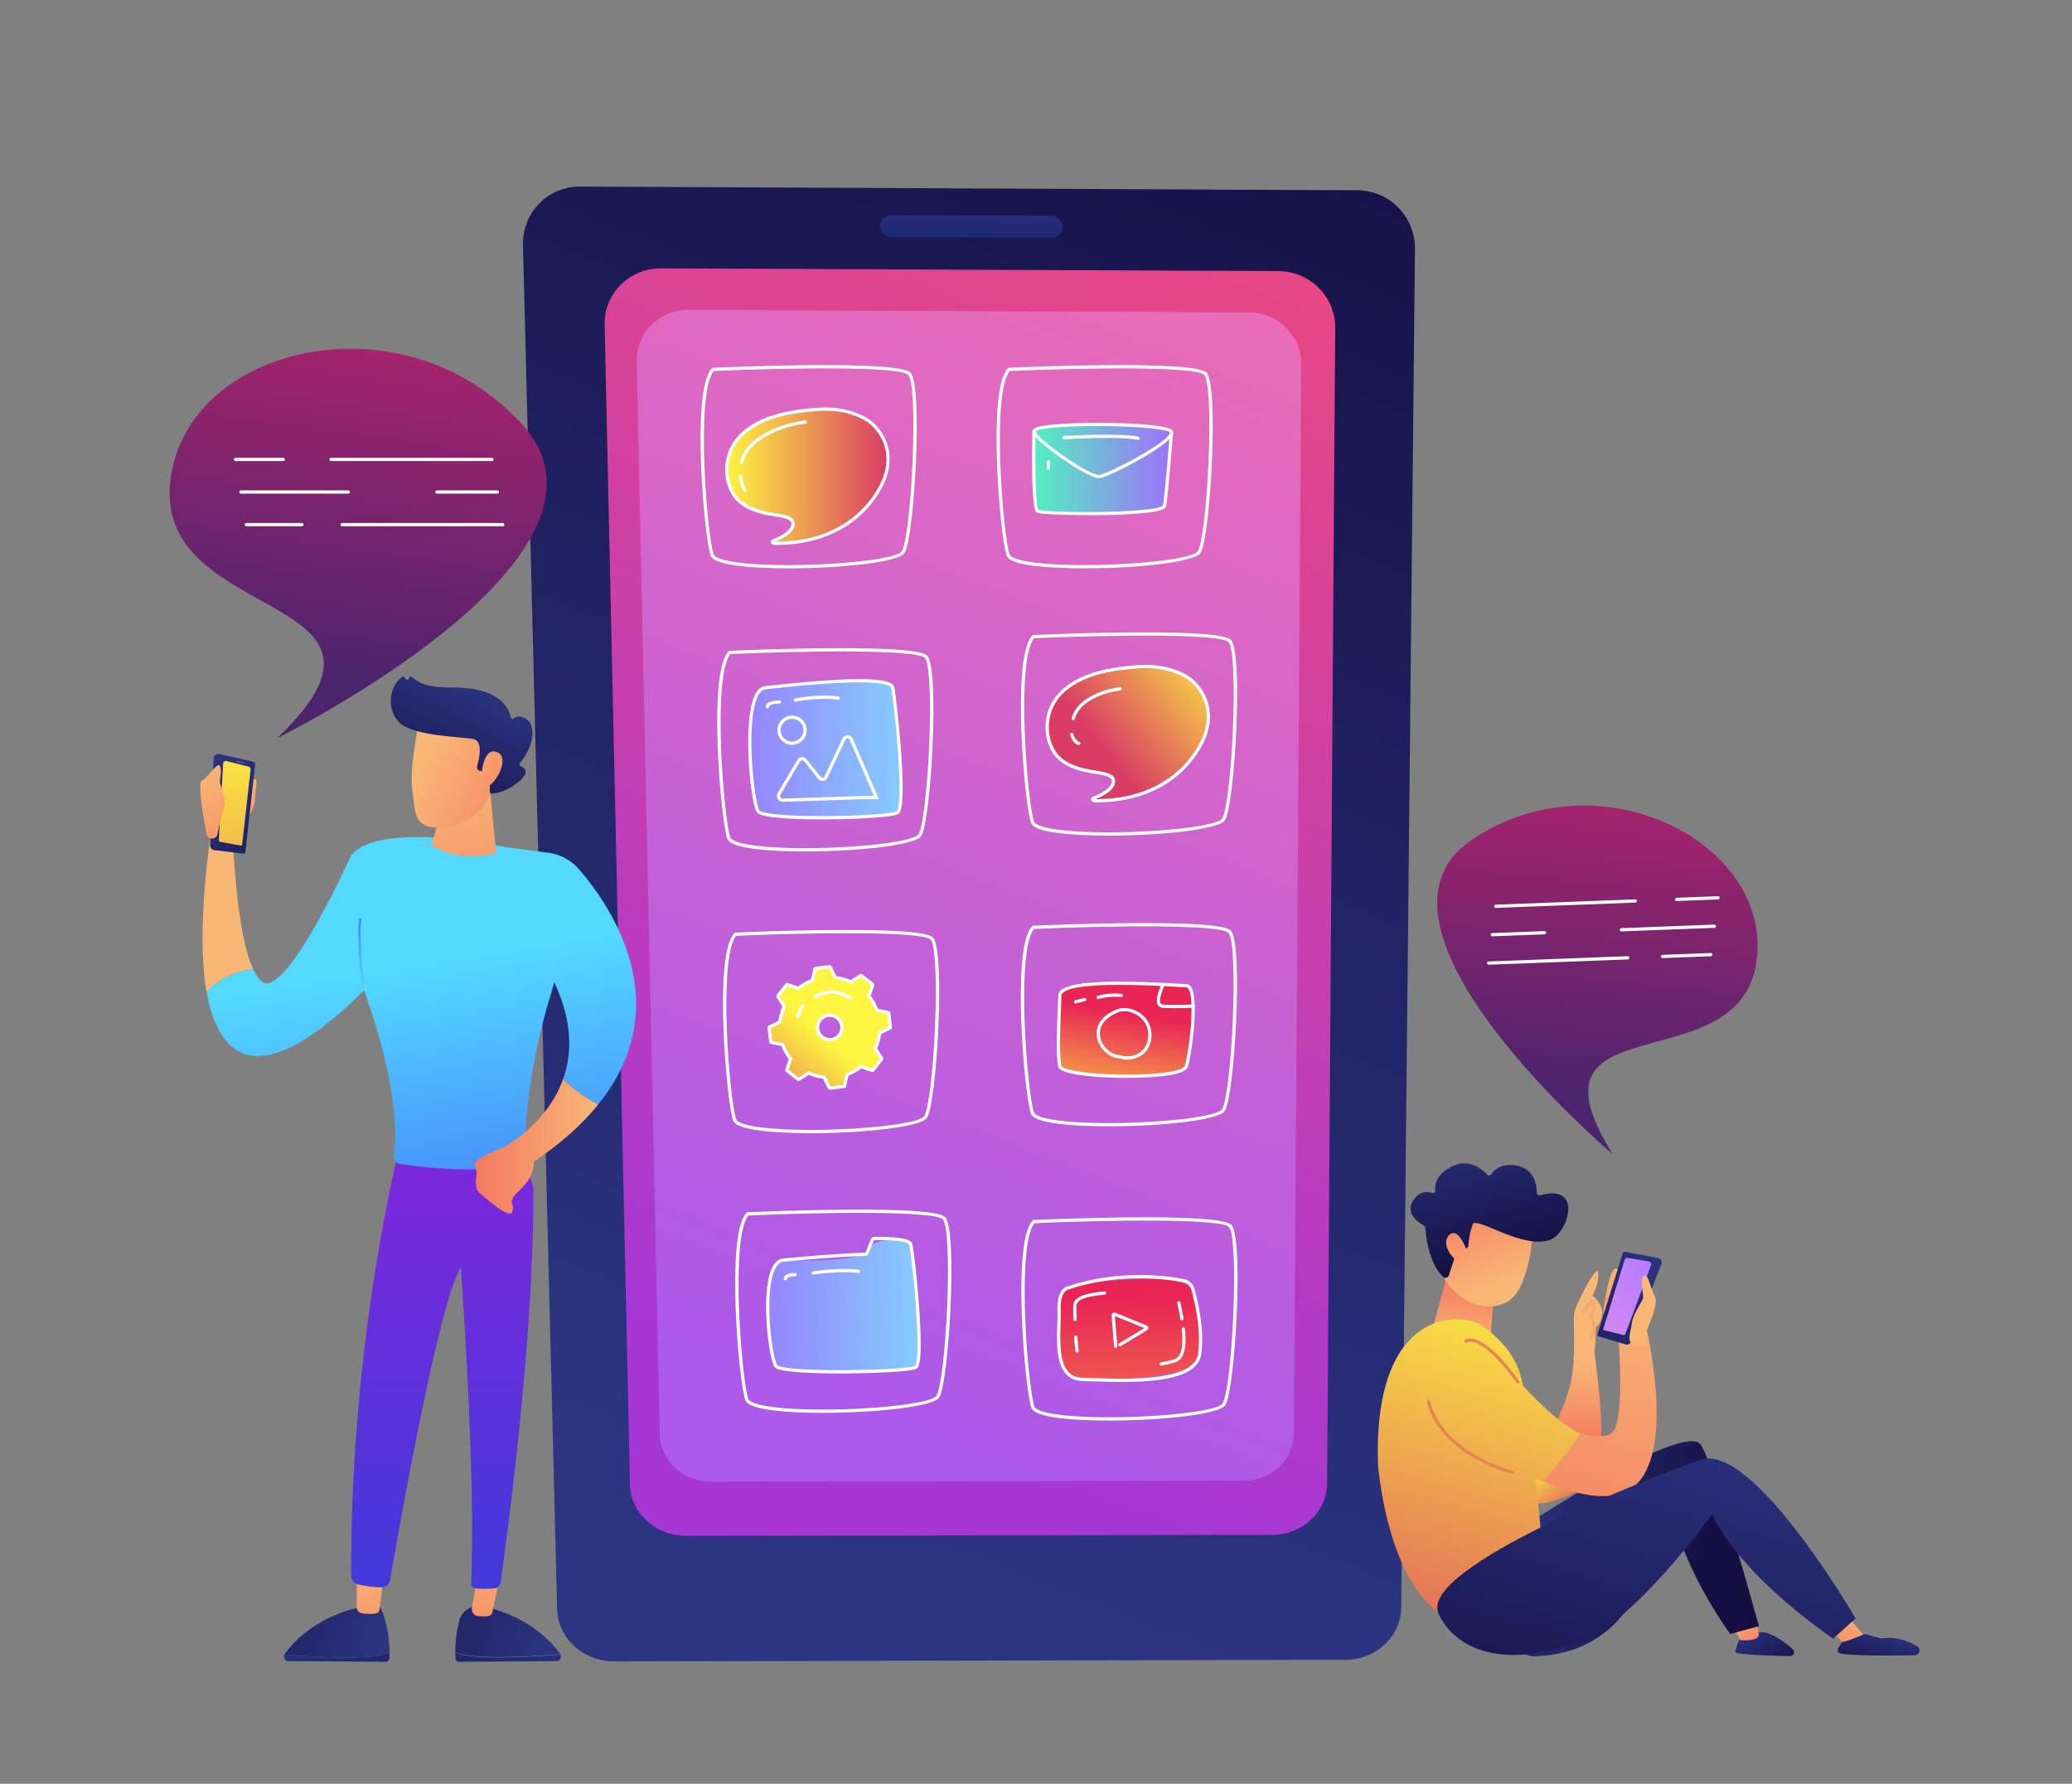 <?xml version="1.0" encoding="utf-8"?>
<!-- Generator: Adobe Illustrator 27.5.0, SVG Export Plug-In . SVG Version: 6.00 Build 0)  -->
<svg version="1.1" id="Layer_1" xmlns="http://www.w3.org/2000/svg" xmlns:xlink="http://www.w3.org/1999/xlink" x="0px" y="0px"
	 viewBox="0 0 1220 1050" style="enable-background:new 0 0 1220 1050;" xml:space="preserve">
<rect x="0" y="0" width="1220" height="1050" fill="#808080" stroke="none"/>
<g>
	<g>
		
			<linearGradient id="SVGID_1_" gradientUnits="userSpaceOnUse" x1="-2781.409" y1="-54.5" x2="-2815.877" y2="182.643" gradientTransform="matrix(-0.971 -0.241 -0.241 0.971 -1758.259 -213.115)">
			<stop  offset="0" style="stop-color:#CB236D"/>
			<stop  offset="1" style="stop-color:#4C246D"/>
		</linearGradient>
		<path style="fill:url(#SVGID_1_);" d="M949.682,679.545c0,0-158.515-134.072-83.132-185.138
			c75.383-51.065,179.013,2.525,167.435,73.081C1022.407,638.043,892.37,588.56,949.682,679.545z"/>
		<g>
			<path style="fill:#FFFFFF;" d="M880.76,534.453c-0.51,0-0.932-0.403-0.951-0.917c-0.021-0.526,0.39-0.969,0.916-0.989
				l82.086-3.134c0.504-0.016,0.969,0.39,0.988,0.917c0.02,0.526-0.39,0.969-0.916,0.989l-82.086,3.134
				C880.785,534.453,880.773,534.453,880.76,534.453z"/>
			<path style="fill:#FFFFFF;" d="M987.219,530.389c-0.51,0-0.932-0.403-0.951-0.917c-0.021-0.526,0.39-0.969,0.916-0.989
				l24.356-0.93c0.483-0.005,0.968,0.39,0.988,0.917c0.021,0.526-0.39,0.969-0.916,0.989l-24.356,0.93
				C987.244,530.389,987.231,530.389,987.219,530.389z"/>
			<path style="fill:#FFFFFF;" d="M878.629,551.177c-0.51,0-0.932-0.403-0.951-0.917c-0.02-0.526,0.39-0.969,0.916-0.989
				l30.822-1.177c0.486-0.009,0.969,0.39,0.988,0.917c0.021,0.526-0.39,0.969-0.916,0.989l-30.822,1.177
				C878.654,551.177,878.642,551.177,878.629,551.177z"/>
			<path style="fill:#FFFFFF;" d="M954.678,548.273c-0.51,0-0.932-0.403-0.951-0.917c-0.021-0.526,0.39-0.969,0.916-0.989
				l54.767-2.091c0.484-0.01,0.968,0.39,0.988,0.917c0.021,0.526-0.39,0.969-0.916,0.989l-54.767,2.091
				C954.703,548.273,954.69,548.273,954.678,548.273z"/>
			<path style="fill:#FFFFFF;" d="M876.498,567.901c-0.51,0-0.932-0.403-0.951-0.917c-0.02-0.526,0.39-0.969,0.916-0.989
				l81.934-3.128c0.497-0.013,0.969,0.39,0.988,0.917c0.02,0.526-0.39,0.969-0.916,0.989l-81.934,3.128
				C876.523,567.901,876.511,567.901,876.498,567.901z"/>
			<path style="fill:#FFFFFF;" d="M978.949,563.99c-0.51,0-0.932-0.403-0.951-0.917c-0.021-0.526,0.39-0.969,0.916-0.989
				l28.364-1.083c0.485-0.015,0.968,0.39,0.988,0.917c0.021,0.526-0.39,0.969-0.916,0.989l-28.364,1.083
				C978.975,563.99,978.962,563.99,978.949,563.99z"/>
		</g>
	</g>
	<g>
		<g>
			<g>
				
					<linearGradient id="SVGID_00000151525673910391779190000015120006192464933785_" gradientUnits="userSpaceOnUse" x1="436.828" y1="878.185" x2="778.313" y2="-2.09" gradientTransform="matrix(1 -0.002 0.002 1 0.579 -3.174)">
					<stop  offset="0" style="stop-color:#2B3582"/>
					<stop  offset="1" style="stop-color:#150E42"/>
				</linearGradient>
				<path style="fill:url(#SVGID_00000151525673910391779190000015120006192464933785_);" d="M825.031,946.254
					c-0.172,16.986-14.765,30.757-32.598,30.796l-431.1,0.939c-17.962,0.039-32.873-13.723-33.299-30.775l-20.088-802.954
					c-0.478-19.092,14.599-34.531,33.67-34.44l457.608,2.188c18.926,0.091,34.107,15.609,33.915,34.617L825.031,946.254z"/>
				
					<linearGradient id="SVGID_00000163755139762040489500000011607396213063847357_" gradientUnits="userSpaceOnUse" x1="459.834" y1="812.079" x2="750.201" y2="63.577">
					<stop  offset="0" style="stop-color:#A737D5"/>
					<stop  offset="1" style="stop-color:#EF497A"/>
				</linearGradient>
				<path style="fill:url(#SVGID_00000163755139762040489500000011607396213063847357_);" d="M786.174,192.967
					c0.129-18.346-14.923-33.318-33.624-33.4l-363.2-1.597c-18.816-0.083-33.747,14.809-33.344,33.221l14.931,682.702
					c0.366,16.722,15.155,30.226,33.028,30.197l345.054-0.548c17.77-0.028,32.266-13.534,32.383-30.202L786.174,192.967z"/>
				
					<linearGradient id="SVGID_00000109023047212855136830000011925167003739978905_" gradientUnits="userSpaceOnUse" x1="467.968" y1="786.482" x2="735.704" y2="96.317">
					<stop  offset="0" style="stop-color:#B37CFF"/>
					<stop  offset="1" style="stop-color:#F895E7"/>
				</linearGradient>
				<path style="opacity:0.5;fill:url(#SVGID_00000109023047212855136830000011925167003739978905_);" d="M766.197,214.762
					c0.117-16.961-13.575-30.802-30.587-30.878l-330.394-1.476c-17.117-0.076-30.699,13.691-30.333,30.712l13.582,631.148
					c0.333,15.459,13.786,27.943,30.045,27.917l313.887-0.506c16.165-0.026,29.351-12.512,29.457-27.921L766.197,214.762z"/>
				
					<linearGradient id="SVGID_00000070804592119494418890000002053803999855927977_" gradientUnits="userSpaceOnUse" x1="574.039" y1="6.77" x2="571.836" y2="141.151">
					<stop  offset="0" style="stop-color:#8D55D1"/>
					<stop  offset="0.996" style="stop-color:#1C2873"/>
				</linearGradient>
				<path style="fill:url(#SVGID_00000070804592119494418890000002053803999855927977_);" d="M625.675,133.588
					c0.009,3.559-2.853,6.431-6.395,6.415l-94.522-0.428c-3.548-0.016-6.46-2.917-6.503-6.481l0,0
					c-0.043-3.566,2.802-6.445,6.355-6.429l94.63,0.442C622.784,127.123,625.666,130.026,625.675,133.588L625.675,133.588z"/>
			</g>
		</g>
		<g>
			<g>
				
					<linearGradient id="SVGID_00000090985344078925739210000010856048906871891329_" gradientUnits="userSpaceOnUse" x1="608.655" y1="275.981" x2="689.733" y2="275.981">
					<stop  offset="0" style="stop-color:#52F0C0"/>
					<stop  offset="1" style="stop-color:#9F71FB"/>
				</linearGradient>
				<path style="fill:url(#SVGID_00000090985344078925739210000010856048906871891329_);" d="M608.785,254.111
					c0,0-0.9,44.742,2.038,46.78c2.939,2.038,73.669,2.721,74.833-3.103c1.165-5.824,4.076-43.677,4.076-43.677
					C652.248,246.581,609.37,249.831,608.785,254.111z"/>
				<path style="fill:#FFFFFF;" d="M641.081,303.299c-15.551,0-29.454-0.691-30.801-1.625c-3.031-2.103-2.722-33.976-2.448-47.582
					c0.012-0.526,0.42-0.941,0.973-0.934c0.526,0.011,0.944,0.446,0.934,0.972c-0.423,21.02,0.079,43.858,1.648,45.982
					c1.893,0.804,18.74,1.527,37.249,1.227c27.207-0.439,35.49-2.574,36.095-3.768c1.132-5.672,4.023-42.033,4.053-42.399
					c0.042-0.525,0.498-0.912,1.025-0.875c0.525,0.041,0.917,0.501,0.875,1.025c-0.119,1.501-2.93,36.84-4.093,42.653
					c-0.218,1.089-1.386,1.676-2.246,2.023C678.356,302.415,658.666,303.299,641.081,303.299z"/>
				<path style="fill:#FFFFFF;" d="M638.368,334.574c-10.751,0-20.916-0.451-28.873-1.424c-10.354-1.266-15.861-3.279-16.834-6.153
					c-1.963-5.803-4.793-30.409-5.643-54.654c-0.758-21.604-0.253-48.782,6.454-55.575l0.264-0.266l0.373-0.016
					c11.2-0.493,109.618-4.599,116.348,2.925c7.324,8.186,2.142,97.187-3.569,106.104
					C703.359,331.022,668.554,334.574,638.368,334.574z M594.582,218.373c-10.788,12.286-4.112,96.195-0.114,108.013
					c0.318,0.943,2.444,3.305,15.259,4.872c30.831,3.772,91.559-0.532,95.555-6.771c2.481-3.874,5.191-26.472,6.304-52.564
					c1.177-27.629,0.152-48.221-2.549-51.24C704.41,215.512,638.211,216.465,594.582,218.373z"/>
				<path style="fill:#FFFFFF;" d="M647.033,281.515c-6.731,0.003-37.527-21.247-39.166-27.149v0.001
					c-0.215-0.773-0.007-1.874,2.204-2.725c10.714-4.123,77.585-3.814,80.515,2.044c0.371,0.743,0.288,1.617-0.247,2.6
					c-3.933,7.214-37.343,24.595-43.015,25.216C647.233,281.51,647.136,281.515,647.033,281.515z M609.738,253.966
					c1.825,5.329,32.192,26.232,37.379,25.639c4.983-0.545,37.819-17.394,41.548-24.233c0.243-0.447,0.272-0.724,0.216-0.834
					c-1.94-2.675-33.931-4.547-59.007-3.439C612.702,251.857,610.092,253.614,609.738,253.966z M609.703,253.855L609.703,253.855
					c0.001,0.001,0.001,0.001,0.001,0.001C609.704,253.856,609.704,253.855,609.703,253.855z"/>
				<path style="fill:#FFFFFF;" d="M617.385,276.629c-0.526,0-0.953-0.427-0.953-0.953v-3.813c0-0.526,0.427-0.953,0.953-0.953
					c0.526,0,0.953,0.427,0.953,0.953v3.813C618.338,276.202,617.911,276.629,617.385,276.629z"/>
				<path style="fill:#FFFFFF;" d="M670.082,258.968c-0.07,0-0.142-0.008-0.214-0.025c-10.211-2.335-42.981-0.388-43.31-0.368
					c-0.537,0.021-0.977-0.369-1.009-0.894c-0.032-0.525,0.368-0.978,0.894-1.009c1.357-0.081,33.374-1.983,43.85,0.412
					c0.513,0.117,0.834,0.629,0.717,1.142C670.909,258.669,670.517,258.968,670.082,258.968z"/>
			</g>
			<g>
				<path style="fill:#FFFFFF;" d="M464.103,334.574c-10.751,0-20.916-0.451-28.873-1.424c-10.354-1.266-15.861-3.279-16.834-6.153
					c-1.963-5.802-4.794-30.408-5.644-54.654c-0.758-21.604-0.253-48.782,6.454-55.575l0.264-0.266l0.373-0.016
					c11.2-0.493,109.618-4.599,116.348,2.925c7.324,8.185,2.142,97.187-3.569,106.104
					C529.095,331.022,494.289,334.574,464.103,334.574z M420.317,218.373c-10.791,12.288-4.113,96.196-0.114,108.013
					c0.318,0.943,2.444,3.305,15.259,4.872c30.831,3.772,91.56-0.532,95.555-6.771c2.481-3.874,5.191-26.472,6.303-52.564
					c1.178-27.629,0.153-48.221-2.548-51.24C530.146,215.512,463.946,216.465,420.317,218.373z"/>
				
					<linearGradient id="SVGID_00000004519224758268316350000005745357140535460275_" gradientUnits="userSpaceOnUse" x1="427.936" y1="280.35" x2="522.891" y2="280.35">
					<stop  offset="0" style="stop-color:#FDF53F"/>
					<stop  offset="1" style="stop-color:#D93C65"/>
				</linearGradient>
				<path style="fill:url(#SVGID_00000004519224758268316350000005745357140535460275_);" d="M467.013,308.323
					c0,4.459-6.134,7.82-11.231,9.843c-1.639,0.651-1.215,1.645,0.547,1.712c41.54,0,57.862-24.507,62.836-34.67
					c6.927-14.152,3.446-26.254-4.309-34.495c-4.786-5.086-12.944-8.002-19.828-9.176c-6.884-1.174-13.942-0.729-20.878,0.085
					c-10.947,1.284-22.074,3.588-31.371,9.508c-3.745,2.384-7.159,5.353-9.736,8.968c-6.157,8.638-6.814,20.861-1.618,30.109
					c5.195,9.248,17.112,11.687,25.155,12.881C464.625,304.284,466.793,305.56,467.013,308.323z"/>
				<path style="fill:#FFFFFF;" d="M456.33,320.832c-1.432-0.054-2.357-0.615-2.509-1.503c-0.067-0.397-0.048-1.39,1.609-2.048
					c6.826-2.71,10.599-5.876,10.63-8.92c-0.177-1.991-1.689-3.151-9.619-4.329c-9.317-1.384-20.675-4.153-25.846-13.357
					c-5.408-9.627-4.736-22.137,1.673-31.129c2.472-3.467,5.836-6.569,10-9.219c10.11-6.437,22.29-8.539,31.771-9.65
					c6.33-0.742,13.794-1.332,21.15-0.078c4.103,0.7,14.302,3.023,20.362,9.462c9.146,9.721,10.776,22.684,4.471,35.567
					C514.842,296.212,498.265,320.832,456.33,320.832z M485.922,241.775c-4.091,0-8.061,0.372-11.659,0.794
					c-9.28,1.088-21.186,3.136-30.971,9.365c-3.956,2.518-7.143,5.451-9.471,8.717c-5.989,8.403-6.617,20.093-1.563,29.089
					c4.765,8.482,15.576,11.085,24.463,12.405c7.375,1.095,10.939,2.288,11.243,6.102l0.003,0.076
					c0,4.889-6.186,8.446-11.517,10.603c40.764-0.033,56.84-23.88,61.859-34.137c8.129-16.607,0.892-28.068-4.146-33.422
					c-3.93-4.176-11.143-7.499-19.294-8.89C491.886,241.969,488.872,241.775,485.922,241.775z"/>
				<path style="fill:#FFFFFF;" d="M438.658,289.76c-0.333,0-0.657-0.175-0.832-0.486c-1.565-2.784-2.534-5.756-2.881-8.832
					c-0.059-0.523,0.317-0.995,0.841-1.054c0.535-0.056,0.996,0.318,1.054,0.84c0.317,2.822,1.209,5.551,2.648,8.112
					c0.258,0.458,0.095,1.04-0.364,1.298C438.977,289.721,438.816,289.76,438.658,289.76z"/>
				<path style="fill:#FFFFFF;" d="M436.517,273.212c-0.083,0-0.167-0.011-0.251-0.034c-0.508-0.138-0.808-0.662-0.67-1.17
					c0.732-2.695,1.954-5.254,3.63-7.605c2.064-2.897,4.875-5.488,8.353-7.702c7.574-4.823,16.973-8.092,26.462-9.205
					c0.519-0.06,0.996,0.313,1.058,0.836c0.062,0.523-0.313,0.996-0.835,1.058c-9.211,1.081-18.323,4.248-25.661,8.92
					c-3.27,2.081-5.901,4.504-7.823,7.2c-1.545,2.167-2.67,4.522-3.343,6.998C437.32,272.933,436.935,273.212,436.517,273.212z"/>
			</g>
			<g>
				<path style="fill:#FFFFFF;" d="M652.737,491.889c-10.757,0-20.921-0.45-28.882-1.424c-10.352-1.266-15.857-3.279-16.829-6.152
					c-1.963-5.802-4.794-30.408-5.644-54.654c-0.758-21.604-0.253-48.782,6.454-55.575l0.264-0.266l0.373-0.016
					c11.2-0.494,109.618-4.599,116.348,2.925c7.323,8.186,2.142,97.187-3.569,106.104
					C717.725,488.338,682.921,491.889,652.737,491.889z M608.947,375.689c-10.791,12.288-4.113,96.196-0.114,108.013
					c0.318,0.943,2.443,3.304,15.254,4.872c30.832,3.772,91.563-0.531,95.56-6.771c2.481-3.874,5.191-26.472,6.303-52.564
					c1.177-27.629,0.153-48.221-2.548-51.24C718.774,372.827,652.573,373.78,608.947,375.689z"/>
				
					<linearGradient id="SVGID_00000148628199500142809980000013261647556358984080_" gradientUnits="userSpaceOnUse" x1="719.802" y1="382.548" x2="648.419" y2="440.051">
					<stop  offset="0" style="stop-color:#FDF53F"/>
					<stop  offset="1" style="stop-color:#D93C65"/>
				</linearGradient>
				<path style="fill:url(#SVGID_00000148628199500142809980000013261647556358984080_);" d="M655.643,459.84
					c0,4.46-6.134,7.82-11.231,9.843c-1.639,0.651-1.215,1.645,0.547,1.712c41.54,0,57.862-24.507,62.836-34.67
					c6.927-14.152,3.446-26.254-4.309-34.495c-4.786-5.086-12.944-8.002-19.828-9.176c-6.884-1.174-13.941-0.728-20.878,0.085
					c-10.947,1.284-22.073,3.588-31.371,9.508c-3.745,2.384-7.159,5.353-9.736,8.968c-6.157,8.638-6.814,20.861-1.618,30.109
					c5.195,9.248,17.112,11.686,25.155,12.881C653.254,455.8,655.423,457.077,655.643,459.84z"/>
				<path style="fill:#FFFFFF;" d="M644.96,472.348c-1.433-0.054-2.357-0.616-2.509-1.504c-0.068-0.396-0.048-1.39,1.609-2.047
					c6.826-2.709,10.599-5.876,10.63-8.92c-0.177-1.991-1.689-3.15-9.619-4.329c-9.318-1.384-20.676-4.153-25.846-13.357
					c-5.408-9.627-4.736-22.137,1.673-31.129c2.471-3.466,5.835-6.568,10-9.219c10.11-6.437,22.29-8.539,31.772-9.65
					c6.33-0.742,13.794-1.332,21.149-0.078c4.104,0.7,14.302,3.022,20.362,9.462c9.147,9.721,10.776,22.685,4.471,35.567
					C703.471,447.728,686.894,472.348,644.96,472.348z M674.552,393.291c-4.091,0-8.061,0.372-11.659,0.794
					c-9.28,1.088-21.186,3.136-30.971,9.365c-3.956,2.519-7.143,5.452-9.471,8.717c-5.895,8.272-6.538,20.233-1.563,29.089
					c4.764,8.482,15.576,11.085,24.463,12.405c7.375,1.096,10.939,2.288,11.243,6.101l0.003,0.076
					c0,4.891-6.188,8.447-11.519,10.603c40.764-0.033,56.842-23.88,61.861-34.137c8.129-16.607,0.892-28.069-4.146-33.423
					c-3.931-4.176-11.144-7.5-19.294-8.89C680.516,393.485,677.502,393.291,674.552,393.291z"/>
				<path style="fill:#FFFFFF;" d="M635.191,438.514c-2.024,0-4.776-3.641-5.045-6.016c-0.059-0.523,0.317-0.995,0.841-1.054
					c0.529-0.051,0.995,0.318,1.054,0.84c0.204,1.807,2.435,4.283,3.152,4.323c0.516,0.029,0.939,0.463,0.925,0.979
					C636.104,438.103,635.707,438.514,635.191,438.514z"/>
				<path style="fill:#FFFFFF;" d="M631.965,423.906c-0.083,0-0.167-0.011-0.251-0.034c-0.508-0.138-0.808-0.662-0.67-1.17
					c0.544-2.002,1.451-3.903,2.696-5.652c1.53-2.148,3.613-4.068,6.19-5.71c5.581-3.553,12.504-5.961,19.492-6.781
					c0.519-0.061,0.996,0.313,1.058,0.836c0.062,0.522-0.313,0.996-0.835,1.058c-6.709,0.787-13.348,3.094-18.691,6.496
					c-2.368,1.508-4.272,3.26-5.66,5.207c-1.114,1.564-1.925,3.262-2.409,5.046C632.769,423.627,632.384,423.906,631.965,423.906z"
					/>
			</g>
			<g>
				<path style="fill:#FFFFFF;" d="M477.325,667.065c-10.755,0-20.919-0.451-28.878-1.424c-10.353-1.266-15.858-3.279-16.831-6.152
					c-1.963-5.803-4.793-30.409-5.644-54.654c-0.758-21.604-0.253-48.782,6.454-55.575l0.264-0.266l0.373-0.016
					c11.201-0.493,109.618-4.598,116.348,2.925c7.324,8.186,2.143,97.187-3.569,106.104
					C542.315,663.513,507.51,667.065,477.325,667.065z M433.537,550.864c-10.788,12.286-4.112,96.195-0.114,108.013
					c0.318,0.943,2.443,3.305,15.256,4.871c30.832,3.771,91.561-0.532,95.558-6.771c2.481-3.875,5.191-26.472,6.304-52.564
					c1.177-27.628,0.152-48.221-2.549-51.24C543.364,548.003,477.166,548.955,433.537,550.864z"/>
				<g>
					<g>
						
							<linearGradient id="SVGID_00000055686603926791814180000016411816948610413991_" gradientUnits="userSpaceOnUse" x1="484.152" y1="610.006" x2="432.12" y2="670.981">
							<stop  offset="0" style="stop-color:#FDF53F"/>
							<stop  offset="1" style="stop-color:#D93C65"/>
						</linearGradient>
						<path style="fill:url(#SVGID_00000055686603926791814180000016411816948610413991_);" d="M523.334,596.539
							c-0.028-0.235-0.203-0.425-0.434-0.475l-6.588-1.414c-1.113-3.043-2.706-5.831-4.676-8.287l2.202-6.373
							c0.077-0.223,0.004-0.471-0.182-0.617l-6.365-4.989c-0.186-0.146-0.444-0.157-0.642-0.029l-5.662,3.661
							c-2.856-1.326-5.944-2.206-9.164-2.56l-2.947-6.059c-0.103-0.213-0.33-0.336-0.565-0.308l-8.028,0.973
							c-0.235,0.028-0.425,0.203-0.475,0.434l-1.414,6.588c-3.043,1.113-5.831,2.706-8.287,4.676l-6.373-2.202
							c-0.223-0.077-0.471-0.004-0.617,0.182l-4.988,6.365c-0.146,0.186-0.158,0.444-0.029,0.642l3.661,5.661
							c-1.326,2.856-2.206,5.944-2.56,9.164l-6.059,2.947c-0.212,0.103-0.336,0.33-0.308,0.565l0.974,8.028
							c0.028,0.234,0.203,0.425,0.434,0.475l6.588,1.414c1.113,3.043,2.706,5.831,4.676,8.287l-2.202,6.373
							c-0.077,0.223-0.004,0.471,0.182,0.617l6.365,4.989c0.186,0.146,0.444,0.157,0.643,0.029l5.661-3.661
							c2.856,1.326,5.944,2.206,9.164,2.56l2.947,6.059c0.103,0.213,0.33,0.336,0.565,0.308l8.028-0.973
							c0.234-0.029,0.425-0.203,0.475-0.434l1.414-6.588c3.043-1.113,5.831-2.706,8.287-4.676l6.372,2.202
							c0.223,0.077,0.471,0.004,0.617-0.182l4.988-6.365c0.146-0.186,0.158-0.444,0.029-0.642l-3.661-5.662
							c1.326-2.856,2.206-5.943,2.56-9.164l6.059-2.947c0.213-0.103,0.336-0.33,0.308-0.565L523.334,596.539z M491.154,611.528
							c-3.701,1.427-7.857-0.417-9.283-4.117c-1.427-3.701,0.417-7.857,4.117-9.283c3.701-1.427,7.857,0.417,9.283,4.117
							C496.697,605.945,494.854,610.102,491.154,611.528z"/>
					</g>
				</g>
				<g>
					<path style="fill:#FFFFFF;" d="M488.765,641.521c-0.571,0-1.102-0.325-1.355-0.847l-2.721-5.591
						c-2.917-0.373-5.757-1.166-8.454-2.362l-5.224,3.378c-0.543,0.348-1.245,0.316-1.748-0.08l-6.365-4.989
						c-0.506-0.395-0.706-1.07-0.495-1.678l2.031-5.88c-1.807-2.334-3.255-4.901-4.314-7.645l-6.079-1.304
						c-0.629-0.136-1.102-0.655-1.18-1.293l-0.974-8.028c-0.077-0.64,0.26-1.257,0.839-1.537l5.59-2.719
						c0.371-2.917,1.164-5.757,2.361-8.455l-3.379-5.224c-0.35-0.539-0.318-1.243,0.081-1.75l4.987-6.363
						c0.395-0.506,1.068-0.705,1.678-0.495l5.881,2.032c2.333-1.807,4.9-3.255,7.645-4.314l1.305-6.079
						c0.132-0.627,0.651-1.102,1.292-1.18l8.027-0.974c0.648-0.08,1.256,0.259,1.536,0.836l2.721,5.591
						c2.917,0.372,5.757,1.165,8.455,2.362l5.224-3.378c0.542-0.349,1.244-0.315,1.748,0.079l6.365,4.989
						c0.506,0.396,0.704,1.071,0.494,1.678l-2.03,5.88c1.807,2.334,3.255,4.902,4.313,7.646l6.079,1.304
						c0.629,0.136,1.103,0.655,1.18,1.292l0.974,8.028c0.077,0.638-0.26,1.255-0.837,1.537l-5.592,2.72
						c-0.371,2.918-1.164,5.756-2.361,8.455l3.379,5.224c0.348,0.541,0.315,1.243-0.079,1.747l-4.989,6.366
						c-0.397,0.506-1.074,0.705-1.678,0.495l-5.881-2.032c-2.333,1.807-4.9,3.255-7.645,4.314l-1.305,6.079
						c-0.136,0.629-0.654,1.103-1.292,1.18l-8.027,0.974C488.885,641.518,488.824,641.521,488.765,641.521z M476.078,630.552
						l0.478,0.221c2.813,1.306,5.796,2.139,8.867,2.477l0.522,0.057l3.053,6.276l7.464-0.905l1.465-6.824l0.494-0.181
						c2.901-1.062,5.599-2.584,8.018-4.524l0.411-0.329l6.601,2.281l4.637-5.918l-3.792-5.864l0.222-0.477
						c1.306-2.813,2.14-5.796,2.477-8.867l0.058-0.523l6.276-3.053l-0.905-7.463l-6.824-1.464l-0.181-0.494
						c-1.061-2.9-2.583-5.598-4.523-8.018l-0.329-0.41l2.279-6.601l-5.917-4.638l-5.863,3.792l-0.478-0.221
						c-2.813-1.306-5.798-2.139-8.868-2.477l-0.522-0.057l-3.053-6.276l-7.463,0.905l-1.465,6.824l-0.494,0.181
						c-2.901,1.062-5.599,2.584-8.018,4.525l-0.411,0.329l-6.601-2.281l-4.637,5.917l3.792,5.864l-0.222,0.477
						c-1.306,2.814-2.14,5.797-2.477,8.867l-0.058,0.523l-6.276,3.053l0.905,7.463l6.824,1.464l0.181,0.494
						c1.061,2.9,2.583,5.598,4.523,8.019l0.33,0.41l-2.281,6.6l5.918,4.638L476.078,630.552z M523.361,604.682h0.01H523.361z
						 M458.898,586.231l0.001,0.001C458.899,586.231,458.899,586.231,458.898,586.231z M480.74,570.696l-0.001,0.002
						C480.74,570.697,480.74,570.696,480.74,570.696z M488.58,612.962c-3.268,0-6.355-1.982-7.6-5.208
						c-1.613-4.185,0.479-8.902,4.664-10.516c2.028-0.782,4.238-0.727,6.224,0.154c1.986,0.881,3.511,2.482,4.292,4.51
						c0.781,2.027,0.727,4.237-0.154,6.223c-0.881,1.986-2.482,3.511-4.51,4.293l0,0
						C490.537,612.787,489.551,612.962,488.58,612.962z M491.153,611.528h0.01H491.153z M488.572,598.597
						c-0.757,0-1.515,0.14-2.242,0.42c-3.204,1.235-4.806,4.847-3.57,8.051c1.235,3.204,4.844,4.807,8.051,3.57
						c1.553-0.598,2.778-1.765,3.453-3.286c0.674-1.521,0.716-3.213,0.117-4.765c-0.598-1.552-1.765-2.778-3.285-3.453
						C490.287,598.776,489.431,598.597,488.572,598.597z"/>
				</g>
				<path style="fill:#FFFFFF;" d="M500.405,588.544c-0.186,0-0.373-0.054-0.538-0.167c-6.169-4.232-12.459-4.551-19.226-0.979
					c-0.47,0.248-1.043,0.067-1.288-0.398c-0.246-0.465-0.067-1.042,0.398-1.288c7.352-3.881,14.48-3.512,21.194,1.092
					c0.435,0.298,0.545,0.891,0.247,1.325C501.008,588.4,500.709,588.544,500.405,588.544z"/>
				<path style="fill:#FFFFFF;" d="M469.846,599.318c-0.067,0-0.139-0.006-0.215-0.018c-0.899-0.141-0.899-1.096-0.899-1.728
					c0-0.438,0.295-0.806,0.696-0.918c0.54-1.678,1.348-4.138,2.589-5.176c0.406-0.338,1.006-0.283,1.343,0.12
					c0.338,0.404,0.284,1.005-0.12,1.343c-0.842,0.704-1.613,3.104-2.027,4.393C470.799,598.62,470.574,599.318,469.846,599.318z
					 M470.656,598.062h0.01H470.656z"/>
			</g>
			<g>
				
					<linearGradient id="SVGID_00000160878387458821969490000000524451896155913613_" gradientUnits="userSpaceOnUse" x1="663.28" y1="596.281" x2="653.366" y2="653.784">
					<stop  offset="0" style="stop-color:#E92556"/>
					<stop  offset="1" style="stop-color:#F9C342"/>
				</linearGradient>
				<path style="fill:url(#SVGID_00000160878387458821969490000000524451896155913613_);" d="M624.071,585.948
					c-0.204,5.985-1.843,34.814,0,41.811c1.843,6.997,71.828,8.501,74.471,0c2.644-8.501,7.491-47.275,0-47.497
					C691.051,580.039,624.454,574.685,624.071,585.948z"/>
				<path style="fill:#FFFFFF;" d="M662.821,634.522c-2.336,0-4.043-0.031-4.758-0.046c-5.577-0.123-33.475-1.011-34.914-6.475
					c-1.615-6.128-0.654-27.803-0.193-38.219c0.074-1.673,0.133-3.007,0.162-3.867c0.038-1.096,0.538-2.092,1.487-2.958
					c7.272-6.637,42.86-5.41,68.994-3.909c2.374,0.136,4.09,0.235,4.971,0.261c0.714,0.021,1.751,0.308,2.64,1.553
					c5.063,7.096,0.419,40.183-1.758,47.18C697.641,633.866,673.573,634.522,662.821,634.522z M659.281,579.756
					c-14.962,0-29.422,0.988-33.391,4.609c-0.564,0.515-0.848,1.043-0.866,1.615v0.001c-0.03,0.864-0.089,2.205-0.164,3.886
					c-0.421,9.516-1.408,31.8,0.133,37.649c0.462,1.755,11.306,4.575,33.112,5.054c23.586,0.511,38.621-2.183,39.526-5.095
					c2.346-7.54,6.382-39.402,2.026-45.506c-0.472-0.661-0.879-0.747-1.145-0.755c-0.907-0.027-2.634-0.126-5.023-0.263
					C686.472,580.548,672.675,579.756,659.281,579.756z M624.071,585.948h0.01H624.071z"/>
				<path style="fill:#FFFFFF;" d="M652.674,663.034c-10.755,0-20.92-0.451-28.879-1.424c-10.353-1.267-15.857-3.279-16.83-6.153
					c-1.963-5.803-4.793-30.409-5.643-54.654c-0.758-21.603-0.253-48.782,6.454-55.575l0.264-0.266l0.373-0.016
					c11.2-0.494,109.618-4.599,116.348,2.925c7.325,8.186,2.142,97.187-3.569,106.104
					C717.663,659.482,682.858,663.034,652.674,663.034z M608.886,546.833c-10.788,12.286-4.112,96.195-0.114,108.013
					c0.318,0.943,2.443,3.305,15.255,4.872c30.836,3.773,91.563-0.532,95.559-6.771c2.481-3.874,5.191-26.472,6.304-52.563
					c1.177-27.629,0.152-48.221-2.549-51.24C718.714,543.972,652.515,544.924,608.886,546.833z"/>
				<path style="fill:#FFFFFF;" d="M663.697,623.736c-1.524,0-3.023-0.229-4.395-0.703c-6.051-0.102-12.154-5.703-13.383-12.323
					c-0.627-3.376-0.708-11.756,12.034-16.655l0,0c3.887-1.495,9.289-0.515,13.44,2.44c4.453,3.17,6.806,7.891,6.625,13.291
					c-0.213,6.311-3.317,9.707-5.882,11.445C669.72,622.868,666.659,623.736,663.697,623.736z M661.977,595.258
					c-1.194,0-2.329,0.188-3.339,0.576l0,0c-8.031,3.088-11.984,8.384-10.844,14.528c1.065,5.735,6.521,10.766,11.676,10.766h0.167
					l0.157,0.057c2.923,1.057,7.546,0.992,11.275-1.533c2.198-1.489,4.859-4.421,5.044-9.931c0.215-6.396-3.557-10.059-5.824-11.673
					C667.747,596.239,664.708,595.258,661.977,595.258z M658.296,594.944h0.01H658.296z"/>
				<path style="fill:#FFFFFF;" d="M691.507,593.466c-2.712,0-5.352-0.063-7.164-0.252c-1.188-0.124-2.099-0.695-2.637-1.653
					c-1.862-3.315,1.486-10.579,1.874-11.396c0.226-0.475,0.795-0.678,1.27-0.453c0.476,0.226,0.679,0.794,0.453,1.27
					c-1.301,2.745-2.977,7.791-1.934,9.646c0.158,0.281,0.434,0.613,1.172,0.69c5.16,0.537,17.8,0.001,17.928-0.004
					c0.495-0.04,0.972,0.385,0.993,0.911c0.023,0.526-0.385,0.971-0.911,0.993C702.205,593.234,696.724,593.466,691.507,593.466z"/>
				<path style="fill:#FFFFFF;" d="M633.324,590.687c-0.427,0-0.815-0.289-0.924-0.722c-0.128-0.511,0.183-1.028,0.693-1.156
					l5.287-1.322c0.512-0.127,1.028,0.182,1.156,0.693c0.128,0.511-0.183,1.028-0.693,1.156l-5.287,1.322
					C633.479,590.678,633.401,590.687,633.324,590.687z"/>
				<path style="fill:#FFFFFF;" d="M646.545,588.077c-0.401,0-0.774-0.255-0.906-0.657c-0.163-0.501,0.109-1.039,0.609-1.203
					c0.242-0.079,6.001-1.929,14.041-1.219c0.524,0.046,0.912,0.509,0.865,1.034c-0.047,0.524-0.526,0.912-1.033,0.866
					c-7.639-0.677-13.224,1.114-13.279,1.131C646.743,588.061,646.644,588.077,646.545,588.077z"/>
			</g>
			<g>
				
					<linearGradient id="SVGID_00000160877430891509287400000011583291718478249148_" gradientUnits="userSpaceOnUse" x1="530.048" y1="440.905" x2="423.382" y2="442.175">
					<stop  offset="0" style="stop-color:#85CCFF"/>
					<stop  offset="0.996" style="stop-color:#9A76FF"/>
				</linearGradient>
				<path style="fill:url(#SVGID_00000160877430891509287400000011583291718478249148_);" d="M450.654,404.807
					c11.925,0.562,73.271-8.403,75.019,0c1.748,8.403,8.129,70.086,2.884,73.5c-5.245,3.414-78.178,5.011-82.184-0.679
					C442.368,471.937,436.561,404.143,450.654,404.807z"/>
				<path style="fill:#FFFFFF;" d="M483.899,482.344c-14.482,0-35.806-0.616-38.306-4.168c-3.6-5.114-8.648-52.521-1.327-68.634
					c1.591-3.501,3.706-5.413,6.287-5.684l3.186-0.34c49.801-5.354,71.591-5.026,72.866,1.094
					c1.034,4.974,8.718,70.426,2.472,74.493c-3.391,2.207-27.018,3.14-42.072,3.229C486.016,482.34,484.977,482.344,483.899,482.344
					z M505.974,401.658c-2.839,0-6.102,0.07-9.853,0.228c-15.409,0.651-32.822,2.522-42.177,3.528l-3.191,0.34
					c-1.861,0.196-3.46,1.735-4.751,4.577c-7.267,15.995-1.684,62.721,1.15,66.748c1.211,1.72,14.204,3.493,39.843,3.35
					c22.067-0.131,39.038-1.616,41.043-2.92c0.492-0.321,2.842-3.467,0.748-34.016c-1.17-17.069-3.21-34.472-4.047-38.491
					C524.512,403.905,522.074,401.658,505.974,401.658z"/>
				<path style="fill:#FFFFFF;" d="M466.386,438.483c-0.15,0-0.302-0.004-0.453-0.012c-4.747-0.245-8.409-4.305-8.165-9.052
					c0.245-4.747,4.311-8.391,9.052-8.165c2.3,0.119,4.415,1.126,5.957,2.835c1.542,1.71,2.326,3.917,2.208,6.217
					c-0.118,2.3-1.125,4.415-2.835,5.957C470.553,437.704,468.521,438.483,466.386,438.483z M466.372,423.149
					c-3.545,0-6.516,2.788-6.7,6.368c-0.19,3.697,2.662,6.86,6.358,7.05c1.794,0.098,3.512-0.519,4.842-1.719
					c1.332-1.201,2.116-2.849,2.208-4.64c0.093-1.791-0.519-3.511-1.719-4.842c-1.201-1.332-2.849-2.116-4.64-2.208
					C466.604,423.152,466.488,423.149,466.372,423.149z"/>
				<path style="fill:#FFFFFF;" d="M460.884,472c-1.243,0-2.377-0.655-2.988-1.714c-0.615-1.07-0.607-2.393,0.02-3.454
					l11.576-19.582c0.546-0.924,1.512-1.52,2.582-1.596c1.077-0.08,2.109,0.379,2.779,1.216l8.357,10.438
					c0.295,0.369,0.749,0.555,1.221,0.5c0.462-0.054,0.872-0.349,1.07-0.769l10.586-22.427c0.552-1.165,1.748-1.906,3.027-1.871
					c1.286,0.028,2.439,0.813,2.938,1.999l15.453,35.727l-10.02,0.008L460.916,472C460.905,472,460.895,472,460.884,472z
					 M472.305,447.553c-0.032,0-0.064,0.001-0.097,0.004c-0.446,0.031-0.848,0.28-1.075,0.664l-11.576,19.581
					c-0.278,0.471-0.281,1.058-0.009,1.533c0.27,0.469,0.773,0.76,1.315,0.76c0.004,0,0.009,0,0.013,0l46.578-1.525l7.151-0.006
					l-14.309-33.082c-0.207-0.495-0.688-0.822-1.224-0.834c-0.518-0.014-1.032,0.293-1.262,0.779l-10.585,22.426
					c-0.483,1.025-1.445,1.717-2.572,1.85c-1.127,0.127-2.223-0.317-2.932-1.202l-8.357-10.439
					C473.106,447.739,472.716,447.553,472.305,447.553z"/>
				<g>
					<path style="fill:#FFFFFF;" d="M473.918,501.201c-10.754,0-20.92-0.45-28.879-1.424c-10.354-1.267-15.858-3.279-16.831-6.153
						c-1.963-5.801-4.794-30.407-5.643-54.654c-0.758-21.604-0.253-48.782,6.453-55.575l0.264-0.266l0.373-0.016
						c11.2-0.493,109.617-4.599,116.349,2.925c7.323,8.185,2.142,97.187-3.569,106.104
						C538.906,497.65,504.103,501.201,473.918,501.201z M430.128,385c-10.79,12.289-4.112,96.196-0.113,108.013
						c0.318,0.943,2.443,3.305,15.256,4.872c30.833,3.772,91.561-0.531,95.558-6.771c2.481-3.875,5.191-26.472,6.303-52.564
						c1.177-27.629,0.153-48.221-2.548-51.24C539.956,382.139,473.755,383.091,430.128,385z"/>
				</g>
				<path style="fill:#FFFFFF;" d="M451.877,416.995c-0.526,0-0.953-0.427-0.953-0.953c0-3.575,6.691-3.756,8.033-3.756
					c0.526,0,0.953,0.427,0.953,0.953c0,0.526-0.427,0.953-0.953,0.953c-3.264,0-6.127,0.864-6.127,1.85
					C452.83,416.568,452.403,416.995,451.877,416.995z"/>
				<path style="fill:#FFFFFF;" d="M468.246,413.056c-0.445,0-0.843-0.313-0.934-0.766c-0.103-0.517,0.231-1.018,0.748-1.122
					c0.578-0.116,14.306-2.815,25.7-1.144c0.521,0.076,0.881,0.561,0.805,1.081c-0.076,0.521-0.563,0.887-1.082,0.805
					c-11.059-1.623-24.91,1.101-25.05,1.127C468.371,413.05,468.308,413.056,468.246,413.056z"/>
			</g>
			<g>
				
					<linearGradient id="SVGID_00000147211177575251598440000017941087236570532253_" gradientUnits="userSpaceOnUse" x1="540.632" y1="768.394" x2="433.889" y2="769.665">
					<stop  offset="0" style="stop-color:#85CCFF"/>
					<stop  offset="0.996" style="stop-color:#9A76FF"/>
				</linearGradient>
				<path style="fill:url(#SVGID_00000147211177575251598440000017941087236570532253_);" d="M461.229,741.771
					c7.41,0.3,47.15,1.533,50.247-6.395c3.098-7.928,24.11-5.591,24.772-2.859c1.748,7.216,8.129,69.439,2.885,72.37
					c-5.245,2.932-78.178,4.303-82.184-0.583C452.944,799.418,447.137,741.201,461.229,741.771z"/>
				<path style="fill:#FFFFFF;" d="M494.483,808.489c-14.466,0-35.771-0.529-38.271-3.58c-3.529-4.305-8.401-42.533-2.046-57.688
					c1.669-3.979,4.017-6.133,6.978-6.399l3.191-0.292c10.143-0.937,28.999-2.677,45.093-3.127c0.497-0.466,1.309-2.749,1.8-4.133
					c1.216-3.42,1.914-5.206,3.312-5.218c19.109-0.179,22.135,2.175,22.637,4.242c0.934,3.857,2.966,21.645,4.089,37.951
					c2.289,33.265-0.585,34.871-1.667,35.477c-2.987,1.67-23.877,2.669-42.017,2.761
					C496.594,808.486,495.557,808.489,494.483,808.489z M461.315,742.72c-2.203,0.199-4.017,1.961-5.391,5.238
					c-6.281,14.978-1.057,52.303,1.762,55.741c1.21,1.476,14.232,3.003,39.886,2.875c20.016-0.102,38.835-1.255,41.096-2.519
					c0.297-0.17,2.839-2.558,0.692-33.707c-1.211-17.589-3.232-34.283-4.038-37.607c-0.168-0.694-2.14-2.935-20.603-2.786
					c-0.465,0.489-1.23,2.642-1.695,3.952c-1.216,3.42-1.973,5.357-3.412,5.396c-16.061,0.443-34.953,2.187-45.102,3.123
					L461.315,742.72z M461.229,741.771h0.01H461.229z"/>
				<g>
					<path style="fill:#FFFFFF;" d="M484.494,831.696c-10.757,0-20.921-0.45-28.882-1.424c-10.352-1.266-15.856-3.279-16.829-6.152
						c-1.963-5.803-4.793-30.409-5.644-54.654c-0.758-21.603-0.253-48.782,6.454-55.575l0.264-0.266l0.373-0.016
						c11.2-0.493,109.618-4.599,116.348,2.925c7.324,8.185,2.143,97.187-3.568,106.104
						C549.481,828.145,514.678,831.696,484.494,831.696z M440.704,715.496c-10.788,12.286-4.112,96.195-0.114,108.013
						c0.318,0.943,2.443,3.304,15.254,4.872c30.836,3.772,91.563-0.531,95.56-6.771c2.481-3.874,5.191-26.472,6.303-52.564
						c1.177-27.629,0.152-48.221-2.549-51.24C550.532,712.634,484.332,713.587,440.704,715.496z"/>
				</g>
				<path style="fill:#FFFFFF;" d="M462.452,753.694c-0.526,0-0.953-0.427-0.953-0.953c0-1.255,0.872-3.36,6.712-3.36
					c0.526,0,0.953,0.427,0.953,0.953c0,0.526-0.427,0.953-0.953,0.953c-2.829,0-4.806,0.598-4.806,1.454
					C463.405,753.268,462.978,753.694,462.452,753.694z"/>
				<path style="fill:#FFFFFF;" d="M478.821,750.312c-0.462,0-0.867-0.335-0.94-0.805c-0.082-0.52,0.273-1.008,0.794-1.09
					c0.631-0.099,15.598-2.411,26.964-0.98c0.522,0.066,0.893,0.542,0.826,1.065c-0.066,0.521-0.535,0.892-1.064,0.827
					c-11.094-1.398-26.278,0.949-26.431,0.972C478.92,750.309,478.87,750.312,478.821,750.312z"/>
			</g>
			<g>
				<g>
					<path style="fill:#FFFFFF;" d="M652.974,836.23c-10.751,0-20.911-0.45-28.868-1.423c-10.357-1.266-15.863-3.279-16.836-6.153
						c-1.963-5.803-4.793-30.409-5.643-54.654c-0.758-21.604-0.253-48.782,6.454-55.575l0.264-0.266l0.373-0.016
						c11.2-0.493,109.618-4.598,116.348,2.925c7.324,8.186,2.142,97.187-3.569,106.104
						C717.968,832.678,683.159,836.23,652.974,836.23z M609.19,720.03c-10.788,12.286-4.112,96.195-0.114,108.013
						c0.318,0.943,2.444,3.305,15.261,4.872c30.831,3.768,91.559-0.533,95.553-6.771c2.482-3.875,5.192-26.472,6.304-52.564
						c1.177-27.628,0.152-48.221-2.549-51.24C719.019,717.169,652.819,718.122,609.19,720.03z"/>
				</g>
				<g>
					
						<linearGradient id="SVGID_00000011747442133649653860000003715626642450844051_" gradientUnits="userSpaceOnUse" x1="559.998" y1="962.864" x2="556.898" y2="1118.915" gradientTransform="matrix(0.999 -0.053 0.053 0.999 54.026 -167.978)">
						<stop  offset="0" style="stop-color:#E92556"/>
						<stop  offset="1" style="stop-color:#F9C342"/>
					</linearGradient>
					<path style="fill:url(#SVGID_00000011747442133649653860000003715626642450844051_);" d="M623.585,764.836
						c0.269,8.996,0.089,37.866,4.792,43.79c6.656,8.385,58.499,1.485,71.044-2.633c12.546-4.118,4.631-36.127,2.761-45.342
						c-1.87-9.215-27.619-8.189-46.558-6.836C636.685,755.169,623.348,756.914,623.585,764.836z"/>
					<path style="fill:#FFFFFF;" d="M695.962,777.273c-0.457,0-0.861-0.33-0.939-0.796c-0.551-3.295-1.193-6.314-1.663-8.519
						l-0.192-0.907c-0.108-0.515,0.221-1.021,0.735-1.13c0.512-0.111,1.021,0.221,1.13,0.735l0.192,0.905
						c0.473,2.222,1.12,5.265,1.679,8.602c0.087,0.519-0.264,1.011-0.783,1.097C696.067,777.269,696.014,777.273,695.962,777.273z"
						/>
					<path style="fill:#FFFFFF;" d="M683.781,803.898c-0.449,0-0.85-0.319-0.936-0.777c-0.098-0.517,0.243-1.016,0.76-1.113
						c3.404-0.641,6.114-1.279,7.839-1.846c4.002-1.313,5.483-7.26,4.405-17.676c-0.054-0.523,0.326-0.992,0.85-1.046
						c0.555-0.054,0.992,0.327,1.047,0.85c1.184,11.43-0.736,18.052-5.707,19.683c-1.802,0.592-4.597,1.252-8.08,1.908
						C683.899,803.892,683.84,803.898,683.781,803.898z"/>
					<path style="fill:#FFFFFF;" d="M634.178,796.15c-0.466,0-0.874-0.342-0.942-0.816c-0.328-2.263-0.597-5.005-0.798-8.152
						c-0.034-0.525,0.365-0.978,0.891-1.012c0.527-0.03,0.978,0.365,1.012,0.89c0.198,3.097,0.462,5.789,0.782,8.001
						c0.075,0.521-0.286,1.004-0.807,1.08C634.269,796.148,634.223,796.15,634.178,796.15z"/>
					<path style="fill:#FFFFFF;" d="M632.967,777.657c-0.517,0-0.94-0.412-0.953-0.931c-0.034-1.477-0.059-2.857-0.081-4.086
						c-0.025-1.396-0.047-2.597-0.075-3.525c-0.175-5.872,7.249-7.819,18.45-8.937c0.531-0.045,0.991,0.331,1.043,0.854
						c0.053,0.524-0.33,0.991-0.854,1.043c-11.998,1.196-16.846,3.219-16.733,6.982c0.027,0.934,0.05,2.143,0.075,3.548
						c0.021,1.227,0.047,2.603,0.081,4.077c0.012,0.526-0.404,0.963-0.931,0.975C632.981,777.657,632.974,777.657,632.967,777.657z"
						/>
					<path style="fill:#FFFFFF;" d="M656.887,793.462c-0.492,0-0.909-0.378-0.949-0.877l-1.457-18.185
						c-0.045-0.549,0.204-1.096,0.651-1.423c0.442-0.325,1.038-0.401,1.55-0.194l18.439,7.456c0.567,0.23,0.949,0.752,0.998,1.362
						c0.048,0.609-0.246,1.185-0.769,1.501l-15.431,9.311c-0.447,0.273-1.035,0.127-1.308-0.323
						c-0.271-0.451-0.127-1.037,0.324-1.309l14.914-9l-17.429-7.048l1.418,17.7c0.042,0.525-0.35,0.984-0.874,1.026
						C656.938,793.461,656.912,793.462,656.887,793.462z M656.381,774.247v0.001C656.381,774.248,656.381,774.247,656.381,774.247z"
						/>
				</g>
				<path style="fill:#FFFFFF;" d="M660.807,813.508c-5.722,0-11.243-0.172-16.068-0.322c-2.621-0.081-4.998-0.155-7.037-0.188
					c-4.11-0.064-7.432-1.398-9.873-3.963c-6.063-6.369-5.639-19.01-5.298-29.167c0.102-3.007,0.196-5.848,0.1-8.126
					c-0.532-12.498,4.868-14.229,5.708-14.422c30.047-10.105,58.099-6.436,68.771-4.389c2.991,0.574,5.359,2.751,6.179,5.682
					c2.316,8.275,5.92,24.277,4.022,38.469C705.422,811.203,681.771,813.508,660.807,813.508z M628.756,759.181
					c-0.158,0.037-4.701,1.226-4.222,12.481c0.101,2.351,0.004,5.227-0.099,8.271c-0.329,9.801-0.738,21.998,4.773,27.788
					c2.104,2.211,4.893,3.314,8.522,3.371c2.048,0.032,4.434,0.106,7.066,0.188c20.425,0.636,58.447,1.817,60.624-14.45
					c1.852-13.853-1.692-29.568-3.97-37.703c-0.624-2.23-2.426-3.887-4.702-4.324c-10.53-2.02-38.219-5.64-67.855,4.341
					L628.756,759.181z M628.59,758.242h0.01H628.59z"/>
			</g>
		</g>
	</g>
	<g>
		
			<linearGradient id="SVGID_00000142141724285407972840000007774153216317297084_" gradientUnits="userSpaceOnUse" x1="-2776.038" y1="862.772" x2="-2797.6" y2="895.576" gradientTransform="matrix(-1 0 0 1 -1872.156 0)">
			<stop  offset="0" style="stop-color:#FDF53F"/>
			<stop  offset="0.664" style="stop-color:#E57A58"/>
			<stop  offset="1" style="stop-color:#D93C65"/>
		</linearGradient>
		<path style="fill:url(#SVGID_00000142141724285407972840000007774153216317297084_);" d="M930.125,877.647
			c-4.709,0.937-31.547,16.907-31.547-1.352c0-1.72,0-20.395,0-20.395S931.478,877.378,930.125,877.647z"/>
		
			<linearGradient id="SVGID_00000023967144657563895020000004479426356003184023_" gradientUnits="userSpaceOnUse" x1="-2801.754" y1="801.278" x2="-2799.911" y2="850.299" gradientTransform="matrix(-1 0 0 1 -1872.156 0)">
			<stop  offset="0" style="stop-color:#F9B776"/>
			<stop  offset="1" style="stop-color:#F47960"/>
		</linearGradient>
		<path style="fill:url(#SVGID_00000023967144657563895020000004479426356003184023_);" d="M913.088,843.369
			c0,0,11.795-19.904,13.269-39.439c1.474-19.535-0.922-28.085,1.29-33.762c2.211-5.677,12.962-27.237,13.453-20.757
			c0.491,6.48-3.44,13.238-3.44,13.238s6.82,5.425,5.651,11.672c-1.168,6.246-3.563,6.88-3.563,6.88s-0.369,13.515-0.983,13.515
			c-0.614,0,10.812,67.819-1.966,69.294C924.023,865.483,913.703,874.575,913.088,843.369z"/>
		
			<linearGradient id="SVGID_00000005977048587003839000000005355741950946926004_" gradientUnits="userSpaceOnUse" x1="-2853.175" y1="381.695" x2="-2879.017" y2="418.155" gradientTransform="matrix(-0.996 -0.086 -0.086 0.996 -1867.608 124.918)">
			<stop  offset="0" style="stop-color:#F9B776"/>
			<stop  offset="1" style="stop-color:#F47960"/>
		</linearGradient>
		<path style="fill:url(#SVGID_00000005977048587003839000000005355741950946926004_);" d="M946.794,769.516
			c0.119-0.898,8.38-18.866,6.9-20.91c-1.479-2.043-2.973-3.866-5.291,2.192c-2.319,6.058-5.085,22.538-4.194,22.637
			C945.099,773.534,946.367,772.736,946.794,769.516z"/>
		
			<linearGradient id="SVGID_00000011025029504128056130000005957819859131180970_" gradientUnits="userSpaceOnUse" x1="-2898.783" y1="956.451" x2="-2924.065" y2="988.238" gradientTransform="matrix(-1 0 0 1 -1872.156 0)">
			<stop  offset="0" style="stop-color:#2B3582"/>
			<stop  offset="1" style="stop-color:#150E42"/>
		</linearGradient>
		<path style="fill:url(#SVGID_00000011025029504128056130000005957819859131180970_);" d="M1024.089,965.277
			c0,0,6.236-5.175,14.528-4.421c5.781,1.013,12.562,6.125,16.934,9.919c0.762,0.661,1.019,1.714,0.643,2.638
			c-0.375,0.923-1.302,1.522-2.324,1.501c-10.841-0.225-32.05-0.868-32.05-2.467C1021.82,970.3,1024.089,965.277,1024.089,965.277z"
			/>
		
			<linearGradient id="SVGID_00000006666633606749729900000009559191774587117450_" gradientUnits="userSpaceOnUse" x1="-2894.095" y1="950.495" x2="-2908.778" y2="968.955" gradientTransform="matrix(-1 0 0 1 -1872.156 0)">
			<stop  offset="0" style="stop-color:#F9B776"/>
			<stop  offset="1" style="stop-color:#F47960"/>
		</linearGradient>
		<path style="fill:url(#SVGID_00000006666633606749729900000009559191774587117450_);" d="M1019.793,956.155l4.976,9.399
			c0,0,11.242,0.921,10.873-3.502c-0.369-4.423-3.133-9.768-3.133-9.768L1019.793,956.155z"/>
		
			<linearGradient id="SVGID_00000044875430934395242260000015211686845146300076_" gradientUnits="userSpaceOnUse" x1="-2760.414" y1="894.229" x2="-2873.774" y2="926.493" gradientTransform="matrix(-1 0 0 1 -1872.156 0)">
			<stop  offset="0" style="stop-color:#2B3582"/>
			<stop  offset="1" style="stop-color:#150E42"/>
		</linearGradient>
		<path style="fill:url(#SVGID_00000044875430934395242260000015211686845146300076_);" d="M892.735,962.554
			c7.796-42.564,13.474-69.897,13.474-69.897s86.4-55.739,95.246-42.102c8.846,13.638,34.195,106.705,34.195,106.705l-16.902,4.607
			c0,0-32.313-43.768-35.261-81.133c-8.319,27.252-16.071,92.378-80.075,94.246c-3.178,0.093-6.226-1.256-8.298-3.667
			C893.043,968.902,892.163,965.681,892.735,962.554z"/>
		
			<linearGradient id="SVGID_00000089568816617252197110000015504889934091651218_" gradientUnits="userSpaceOnUse" x1="-2964.996" y1="947.868" x2="-2955.769" y2="980.239" gradientTransform="matrix(-1 0 0 1 -1872.156 0)">
			<stop  offset="0" style="stop-color:#F9B776"/>
			<stop  offset="1" style="stop-color:#F47960"/>
		</linearGradient>
		<polygon style="fill:url(#SVGID_00000089568816617252197110000015504889934091651218_);" points="1079.504,961.499 
			1089.824,971.267 1097.933,963.158 1087.244,950.81 		"/>
		
			<linearGradient id="SVGID_00000152966391920751449700000013480779329702679225_" gradientUnits="userSpaceOnUse" x1="5674.182" y1="793.583" x2="5678.628" y2="753.566" gradientTransform="matrix(1 0 0 1 -4814.586 0)">
			<stop  offset="0" style="stop-color:#F9B776"/>
			<stop  offset="1" style="stop-color:#F47960"/>
		</linearGradient>
		<path style="fill:url(#SVGID_00000152966391920751449700000013480779329702679225_);" d="M852.395,749.511l-8.617,31.756
			c-0.395,1.455,0.093,3.031,1.227,3.889c4.149,3.139,14.992,9.383,29.868,3.315c1.701-0.694,2.867-2.45,3.014-4.447l2.043-27.665
			L852.395,749.511z"/>
		<g>
			
				<linearGradient id="SVGID_00000096770239252676481570000013111671094931672217_" gradientUnits="userSpaceOnUse" x1="5626.233" y1="1117.115" x2="5608.531" y2="1058.729" gradientTransform="matrix(0.996 -0.085 0.085 0.996 -4817.059 122.408)">
				<stop  offset="0" style="stop-color:#F9B776"/>
				<stop  offset="1" style="stop-color:#F47960"/>
			</linearGradient>
			<path style="fill:url(#SVGID_00000096770239252676481570000013111671094931672217_);" d="M902.833,723.895
				c0,0-1.689,30.046-12.314,40.147c-10.624,10.102-33.428,5.123-42.841-16.616l11.688-39.54L902.833,723.895z"/>
			
				<linearGradient id="SVGID_00000069389553327779335340000000105922843659994759_" gradientUnits="userSpaceOnUse" x1="5613.015" y1="1012.125" x2="5629.504" y2="1106.172" gradientTransform="matrix(0.996 -0.085 0.085 0.996 -4817.059 122.408)">
				<stop  offset="0" style="stop-color:#2B3582"/>
				<stop  offset="1" style="stop-color:#150E42"/>
			</linearGradient>
			<path style="fill:url(#SVGID_00000069389553327779335340000000105922843659994759_);" d="M862.742,734.819
				c0.891,0.206,1.752-0.428,1.81-1.341c0.178-2.775,0.743-8.286,2.508-12.157c0,0-1.42-3.802,10.012,1.149
				c11.433,4.951,28.588,12.193,37.815,6.222c8.996-5.822,16.388-31.888-8.119-25.085c-0.932,0.259-1.868-0.422-1.879-1.39
				c-0.048-4.176-1.274-13.69-11.205-15.93c-9.293-2.096-13.898,2.411-15.729,5.051c-0.539,0.776-1.654,0.857-2.291,0.159
				c-3.013-3.308-11.016-10.211-21.445-4.512c-8.59,4.695-9.509,10.311-9.07,13.724c0.142,1.106-0.92,1.954-1.969,1.576
				c-2.841-1.026-7.294-1.305-11.055,4.332c-5.201,7.792,3.66,13.409,6.298,14.855c0.432,0.237,0.725,0.666,0.77,1.156
				c0.347,3.792,1.676,20.692,10.767,29.32c0.787,0.747,2.768-0.003,3.102-1.036l5.089-15.762c0.236-0.732,0.994-1.162,1.743-0.989
				L862.742,734.819z"/>
			
				<linearGradient id="SVGID_00000117672050869362980250000002212841200614484653_" gradientUnits="userSpaceOnUse" x1="5611.598" y1="1124.1" x2="5593.895" y2="1065.714" gradientTransform="matrix(0.996 -0.085 0.085 0.996 -4817.059 122.408)">
				<stop  offset="0" style="stop-color:#F9B776"/>
				<stop  offset="1" style="stop-color:#F47960"/>
			</linearGradient>
			<path style="fill:url(#SVGID_00000117672050869362980250000002212841200614484653_);" d="M864.001,736.976
				c0,0-5.255-15.552-10.74-9.89c-5.485,5.663,2.953,16.377,9.924,17.962L864.001,736.976z"/>
		</g>
		
			<linearGradient id="SVGID_00000125573172668089685300000011673813116811839377_" gradientUnits="userSpaceOnUse" x1="-2829.024" y1="754.147" x2="-2778.578" y2="931.13" gradientTransform="matrix(-1 0 0 1 -1872.156 0)">
			<stop  offset="0" style="stop-color:#F9B776"/>
			<stop  offset="1" style="stop-color:#F47960"/>
		</linearGradient>
		<path style="fill:url(#SVGID_00000125573172668089685300000011673813116811839377_);" d="M902.833,834.891
			c0,0,39.373,16.586,46.745,8.109c7.371-8.477,3.317-56.016,3.317-56.016l16.586-4.431c0,0,20.395,83.914-14.252,96.446
			c-25.152,9.097-73.102-20.518-73.102-20.518L902.833,834.891z"/>
		
			<linearGradient id="SVGID_00000039820451250925461550000004091873255564158854_" gradientUnits="userSpaceOnUse" x1="-2769.313" y1="745.669" x2="-2686.453" y2="1036.371" gradientTransform="matrix(-1 0 0 1 -1872.156 0)">
			<stop  offset="0" style="stop-color:#FDF53F"/>
			<stop  offset="0.664" style="stop-color:#E57A58"/>
			<stop  offset="1" style="stop-color:#D93C65"/>
		</linearGradient>
		<path style="fill:url(#SVGID_00000039820451250925461550000004091873255564158854_);" d="M865.81,777.515
			c6.348,1.396,13.306,7.458,18.75,13.275c6.216,6.642,10.379,14.968,11.93,23.932c0.051,0.292,0.101,0.584,0.151,0.878
			c13.702,15.018,25.772,24.741,33.891,28.335c-14.252,20.242-21.963,27.932-21.963,27.932s-1.643-0.354-4.4-1.065
			c2.679,24.154,4.129,42.855,4.129,42.855s-27.839,27.633-61.553,35.495c-30.705-22.606-35.402-87.277-35.402-87.277
			C808.937,785.171,844.363,772.8,865.81,777.515z"/>
		
			<linearGradient id="SVGID_00000039846589455477512200000005927782759860190113_" gradientUnits="userSpaceOnUse" x1="-2877.527" y1="822.726" x2="-2806.522" y2="1071.835" gradientTransform="matrix(-1 0 0 1 -1872.156 0)">
			<stop  offset="0" style="stop-color:#2B3582"/>
			<stop  offset="1" style="stop-color:#150E42"/>
		</linearGradient>
		<path style="fill:url(#SVGID_00000039846589455477512200000005927782759860190113_);" d="M846.743,949.152
			c0,0,13.822,41.097,82.043,18.061c33.078-11.17,79.397-75.928,79.397-75.928s11.426,31.33,71.137,73.348l13.269-11.918
			c0,0-60.448-104.186-91.409-93.374C970.219,870.152,837.283,922.491,846.743,949.152z"/>
		
			<linearGradient id="SVGID_00000157998657545392517650000001976849117676226178_" gradientUnits="userSpaceOnUse" x1="-2982.111" y1="958.176" x2="-2973.505" y2="988.367" gradientTransform="matrix(-1 0 0 1 -1872.156 0)">
			<stop  offset="0" style="stop-color:#2B3582"/>
			<stop  offset="1" style="stop-color:#150E42"/>
		</linearGradient>
		<path style="fill:url(#SVGID_00000157998657545392517650000001976849117676226178_);" d="M1084.791,966.504
			c2.523,0.029,13.141-4.636,13.141-4.636l9.89,2.641c8.62-1.326,16.024,1.609,21.013,4.593c1.09,0.651,1.613,1.949,1.285,3.176
			c-0.328,1.227-1.43,2.087-2.7,2.108c-9.762,0.162-25.792,0.325-33.911-0.161C1081.347,973.497,1079.504,973.847,1084.791,966.504z
			"/>
		<path style="fill:#E78456;" d="M890.558,867.709c-0.075,0-0.152-0.009-0.229-0.028c-0.425-0.104-42.557-10.816-50.192-42.615
			c-0.123-0.512,0.192-1.026,0.704-1.149c0.511-0.124,1.027,0.192,1.149,0.704c7.363,30.664,48.381,41.107,48.794,41.208
			c0.512,0.126,0.824,0.643,0.698,1.154C891.375,867.419,890.985,867.709,890.558,867.709z"/>
		<g>
			<g>
				
					<linearGradient id="SVGID_00000160901086787373547050000000257839091813117109_" gradientUnits="userSpaceOnUse" x1="5650.004" y1="-1031.196" x2="5578.537" y2="-930.363" gradientTransform="matrix(0.916 0.401 -0.401 0.916 -4602.819 -572.027)">
					<stop  offset="0" style="stop-color:#2B3582"/>
					<stop  offset="1" style="stop-color:#150E42"/>
				</linearGradient>
				<path style="fill:url(#SVGID_00000160901086787373547050000000257839091813117109_);" d="M978.245,744.14
					c0.285-0.73,0.23-1.549-0.149-2.234c-0.379-0.685-1.043-1.167-1.813-1.314l-19.215-3.666c-0.746-0.142-1.48,0.298-1.705,1.024
					l-14.78,47.646c-0.064,0.205-0.043,0.428,0.058,0.618c0.101,0.19,0.274,0.331,0.48,0.393l16.063,4.822
					c1.315,0.395,2.714-0.286,3.214-1.566L978.245,744.14z"/>
				
					<linearGradient id="SVGID_00000039839410991959668510000006736241291900231298_" gradientUnits="userSpaceOnUse" x1="5645.085" y1="-1026.248" x2="5587.512" y2="-945.018" gradientTransform="matrix(0.916 0.401 -0.401 0.916 -4602.819 -572.027)">
					<stop  offset="0" style="stop-color:#B37CFF"/>
					<stop  offset="1" style="stop-color:#F895E7"/>
				</linearGradient>
				<path style="fill:url(#SVGID_00000039839410991959668510000006736241291900231298_);" d="M972.185,744.611
					c0.155-0.417,0.117-0.882-0.106-1.267c-0.223-0.385-0.605-0.651-1.044-0.725l-12.755-2.153
					c-0.737-0.125-1.453,0.316-1.674,1.031l-12.551,40.59c-0.066,0.213-0.041,0.444,0.069,0.637c0.11,0.194,0.295,0.333,0.512,0.385
					l11.428,2.749c0.396,0.095,0.802-0.12,0.944-0.502L972.185,744.611z"/>
				
					<linearGradient id="SVGID_00000111188041323492542850000016775075043769163681_" gradientUnits="userSpaceOnUse" x1="5750.838" y1="530.075" x2="5745.947" y2="536.975" gradientTransform="matrix(0.979 0.206 -0.108 0.514 -4604.842 -719.519)">
					<stop  offset="0" style="stop-color:#8D55D1"/>
					<stop  offset="0.996" style="stop-color:#1C2873"/>
				</linearGradient>
				<path style="fill:url(#SVGID_00000111188041323492542850000016775075043769163681_);" d="M966.033,740.681
					c-0.032,0.149-0.288,0.222-0.572,0.162l-4.194-0.884c-0.284-0.06-0.489-0.23-0.458-0.379l0.031-0.145
					c0.031-0.149,0.287-0.222,0.572-0.162l4.193,0.884c0.284,0.06,0.489,0.229,0.458,0.379L966.033,740.681z"/>
			</g>
		</g>
		
			<linearGradient id="SVGID_00000129188849478236686300000015141065857668030850_" gradientUnits="userSpaceOnUse" x1="-2838.396" y1="786.098" x2="-2828.813" y2="881.93" gradientTransform="matrix(-1 0 0 1 -1872.156 0)">
			<stop  offset="0" style="stop-color:#F9B776"/>
			<stop  offset="1" style="stop-color:#F47960"/>
		</linearGradient>
		<path style="fill:url(#SVGID_00000129188849478236686300000015141065857668030850_);" d="M969.695,783.467
			c0.247-2.113,7.342-15.566,4.578-20.726s-3.87-14.006-6.542-11.518c-2.672,2.488,0.645,11.15-0.553,13.73
			c-1.198,2.58-5.799,9.136-6.401,14.243c-0.602,5.107-4.012,12.387,3.176,13.401C971.14,793.61,969.695,783.467,969.695,783.467z"
			/>
		<path style="fill:#E78456;" d="M893.738,814.466c-0.304,0-0.603-0.145-0.787-0.414c-5.363-7.817-21.097-27.324-29.434-23.804
			c-0.483,0.207-1.044-0.021-1.25-0.505c-0.205-0.485,0.022-1.044,0.506-1.25c11.455-4.857,30.927,23.28,31.75,24.48
			c0.298,0.434,0.188,1.027-0.247,1.325C894.111,814.412,893.924,814.466,893.738,814.466z"/>
		<path style="fill:#F8A570;" d="M936.953,788.481c-0.193,0-0.388-0.058-0.557-0.18c-0.427-0.308-0.523-0.904-0.216-1.331
			c2.919-4.046,0.993-8.87,0.17-10.93c-0.366-0.918-0.533-1.336-0.256-1.823c0.225-0.446,1.647-4.602,1.483-7.252
			c-1.034,0.937-2.938,3.545-4.391,5.892c-0.277,0.446-0.864,0.587-1.313,0.309c-0.447-0.277-0.586-0.865-0.309-1.313
			c4.644-7.501,6.181-7.198,6.683-7.099c0.287,0.057,0.974,0.303,1.15,1.362c0.477,2.862-0.949,7.326-1.487,8.68
			c0.053,0.146,0.135,0.35,0.209,0.537c0.858,2.149,3.138,7.857-0.394,12.752C937.541,788.344,937.249,788.481,936.953,788.481z
			 M937.788,775.088c-0.014,0.028-0.025,0.052-0.035,0.069C937.766,775.135,937.777,775.111,937.788,775.088z"/>
	</g>
	<g>
		
			<linearGradient id="SVGID_00000045587223882946151030000002650531766870434193_" gradientUnits="userSpaceOnUse" x1="-3207.595" y1="461.864" x2="-3228.878" y2="491.892" gradientTransform="matrix(-1 0 0 1 -3066.63 0)">
			<stop  offset="0" style="stop-color:#F9B776"/>
			<stop  offset="1" style="stop-color:#F47960"/>
		</linearGradient>
		<path style="fill:url(#SVGID_00000045587223882946151030000002650531766870434193_);" d="M147.579,478.732
			c0,0,2.989-5.407,2.668-9.757c-0.321-4.35,2.39-10.739-0.495-10.266c-2.885,0.473-3.48,0.087-4.263,5.307
			C144.706,469.236,137.664,488.489,147.579,478.732z"/>
		<g>
			
				<linearGradient id="SVGID_00000132072257771720108910000010410845071422174882_" gradientUnits="userSpaceOnUse" x1="539.312" y1="944.259" x2="383.061" y2="1066.948" gradientTransform="matrix(1 0 0 1 -201.301 0)">
				<stop  offset="0" style="stop-color:#2B3582"/>
				<stop  offset="1" style="stop-color:#150E42"/>
			</linearGradient>
			<path style="fill:url(#SVGID_00000132072257771720108910000010410845071422174882_);" d="M286.885,975.593
				c-10.508-0.294-15.942-1.531-18.752-2.68c-0.006,1.045,0,2.108,0.033,3.21c0.036,1.177,0.908,2.117,1.98,2.11l57.693-0.372
				c1.841-0.012,2.917-2.147,2.119-3.836C322.393,974.649,303.128,976.047,286.885,975.593z"/>
			
				<linearGradient id="SVGID_00000178204861031655643010000005042890012887473087_" gradientUnits="userSpaceOnUse" x1="-3390.197" y1="974.494" x2="-3251.936" y2="928.905" gradientTransform="matrix(-1 0 0 1 -3066.63 0)">
				<stop  offset="0" style="stop-color:#2B3582"/>
				<stop  offset="1" style="stop-color:#150E42"/>
			</linearGradient>
			<path style="fill:url(#SVGID_00000178204861031655643010000005042890012887473087_);" d="M270.595,953.472
				c1.321-4.691,5.653-7.874,10.524-7.72l4.818,0.152c25.642,6.148,38.619,20.325,43.714,27.444
				c0.099,0.138,0.159,0.288,0.229,0.435c-7.565,0.625-26.83,2.023-43.073,1.569c-10.508-0.294-15.942-1.532-18.752-2.68
				C268.103,964.469,269.314,958.022,270.595,953.472z"/>
		</g>
		
			<linearGradient id="SVGID_00000012448390048839766490000015006574646589341341_" gradientUnits="userSpaceOnUse" x1="-3349.389" y1="910.681" x2="-3357.593" y2="982.281" gradientTransform="matrix(-1 0 0 1 -3066.63 0)">
			<stop  offset="0" style="stop-color:#F9B776"/>
			<stop  offset="1" style="stop-color:#F47960"/>
		</linearGradient>
		<path style="fill:url(#SVGID_00000012448390048839766490000015006574646589341341_);" d="M294.038,929.351l-4.03,19.398
			c-0.295,1.421-1.387,2.486-2.71,2.61c-1.619,0.152-3.924,0.241-6.243-0.099c-2.079-0.305-3.527-2.418-3.158-4.685l2.801-17.224
			H294.038z"/>
		<g>
			
				<linearGradient id="SVGID_00000016784089088696088960000009231500806517028502_" gradientUnits="userSpaceOnUse" x1="-3226.054" y1="944.259" x2="-3382.305" y2="1066.948" gradientTransform="matrix(-1 0 0 1 -3066.63 0)">
				<stop  offset="0" style="stop-color:#2B3582"/>
				<stop  offset="1" style="stop-color:#150E42"/>
			</linearGradient>
			<path style="fill:url(#SVGID_00000016784089088696088960000009231500806517028502_);" d="M210.55,975.593
				c10.508-0.294,15.942-1.531,18.752-2.68c0.006,1.045,0,2.108-0.033,3.21c-0.036,1.177-0.908,2.117-1.98,2.11l-57.693-0.372
				c-1.841-0.012-2.917-2.147-2.119-3.836C175.042,974.649,194.307,976.047,210.55,975.593z"/>
			
				<linearGradient id="SVGID_00000001632484782840622940000011540007409949534084_" gradientUnits="userSpaceOnUse" x1="-3291.394" y1="969.507" x2="-3162.633" y2="927.051" gradientTransform="matrix(-1 0 0 1 -3066.63 0)">
				<stop  offset="0" style="stop-color:#2B3582"/>
				<stop  offset="1" style="stop-color:#150E42"/>
			</linearGradient>
			<path style="fill:url(#SVGID_00000001632484782840622940000011540007409949534084_);" d="M167.477,974.024
				c0.07-0.147,0.129-0.297,0.229-0.435c5.095-7.119,18.072-21.295,43.714-27.444l12.301-0.388c0,0,5.478,9.521,5.581,27.156
				c-2.81,1.148-8.244,2.386-18.752,2.68C194.307,976.047,175.042,974.649,167.477,974.024z"/>
		</g>
		
			<linearGradient id="SVGID_00000077324269758932033890000011901470568496189318_" gradientUnits="userSpaceOnUse" x1="-3282.561" y1="918.338" x2="-3290.765" y2="989.938" gradientTransform="matrix(-1 0 0 1 -3066.63 0)">
			<stop  offset="0" style="stop-color:#F9B776"/>
			<stop  offset="1" style="stop-color:#F47960"/>
		</linearGradient>
		<path style="fill:url(#SVGID_00000077324269758932033890000011901470568496189318_);" d="M226.002,927.114
			c-0.137,0.917-1.823,14.853-2.476,20.256c-0.155,1.284-1.085,2.278-2.258,2.418c-2.094,0.25-5.484,0.478-8.45-0.13
			c-1.6-0.328-2.758-1.865-2.758-3.652V924.13L226.002,927.114z"/>
		
			<linearGradient id="SVGID_00000115507656875751548910000001695738719174746770_" gradientUnits="userSpaceOnUse" x1="-3327.013" y1="690.541" x2="-3327.013" y2="1024.605" gradientTransform="matrix(-1 0 0 1 -3066.63 0)">
			<stop  offset="0" style="stop-color:#7C27DD"/>
			<stop  offset="1" style="stop-color:#2B41D9"/>
		</linearGradient>
		<path style="fill:url(#SVGID_00000115507656875751548910000001695738719174746770_);" d="M235.871,672.786
			c0,0-29.67,112.757-29.134,254.65c0.01,2.587,1.826,4.82,4.358,5.353c3.73,0.786,9.214,1.719,13.754,1.591
			c2.423-0.068,4.449-1.865,4.857-4.255c4.16-24.397,28.034-161.837,41.637-184.15c0,0,8.95,122.41,6.089,185.917
			c-0.071,1.579,1.085,2.949,2.655,3.13c2.382,0.275,6.192,0.484,11.042-0.031c1.841-0.195,3.326-1.587,3.589-3.419
			c2.963-20.648,20.019-143.551,19.294-232.086c-0.041-4.993-13.204-26.701-13.204-26.701H235.871z"/>
		
			<linearGradient id="SVGID_00000062161565662754827090000004358386093652838569_" gradientUnits="userSpaceOnUse" x1="-3395.412" y1="546.738" x2="-3366.644" y2="464.146" gradientTransform="matrix(-1 0 0 1 -3066.63 0)">
			<stop  offset="0" style="stop-color:#53D8FF"/>
			<stop  offset="1" style="stop-color:#3840F7"/>
		</linearGradient>
		<path style="fill:url(#SVGID_00000062161565662754827090000004358386093652838569_);" d="M328.36,574.721
			c8.065-22.072,5.139-48.724,5.108-48.99l-2.222,0.254c0.03,0.262,2.893,26.403-4.988,47.968L328.36,574.721z"/>
		<g>
			
				<linearGradient id="SVGID_00000172430990846477639480000012010291943752251310_" gradientUnits="userSpaceOnUse" x1="-3203.858" y1="589.19" x2="-3252.122" y2="889.673" gradientTransform="matrix(-1 0 0 1 -3066.63 0)">
				<stop  offset="0" style="stop-color:#F9B776"/>
				<stop  offset="1" style="stop-color:#F47960"/>
			</linearGradient>
			<path style="fill:url(#SVGID_00000172430990846477639480000012010291943752251310_);" d="M121.626,583.954
				c-6.659-36.225,2.896-95.926,2.896-95.926l13.015,13.488c0,0,2.198,48.735,11.463,68.904
				C142.902,571.147,131.08,573.869,121.626,583.954z"/>
			
				<linearGradient id="SVGID_00000145756973181068885220000012905050270186090118_" gradientUnits="userSpaceOnUse" x1="-3312.627" y1="570.899" x2="-3355.779" y2="839.555" gradientTransform="matrix(-1 0 0 1 -3066.63 0)">
				<stop  offset="0" style="stop-color:#53D8FF"/>
				<stop  offset="1" style="stop-color:#3840F7"/>
			</linearGradient>
			<path style="fill:url(#SVGID_00000145756973181068885220000012905050270186090118_);" d="M149,570.42
				c1.749,3.807,3.749,6.6,6.034,7.851c8.366,4.594,24.597-21.618,36.693-44.335c8.7-16.328,15.27-30.847,15.27-30.847
				c8.7-9.828,30.248-11.178,50.293-9.925c20.866,1.294,40.076,5.401,41.468,5.707c0.056,0.014,0.084,0.014,0.084,0.014
				c9.605,1.267,17.943,2.325,23.97,3.09c7.043,0.891,13.488,4.371,18.138,9.744c18.416,21.312,58.84,79.678,11.261,138.49
				c-6.083-3.383-14.741-8.797-20.616-15.075c5.262-14.839,5.693-33.798-5.332-57.058c-0.376,1.852-0.849,3.675-1.406,5.471
				c-15.215,48.163-16.022,88.253-15.98,97.482c0,1.267-0.752,2.394-1.921,2.854c-20.003,8.018-58.533,3.243-71.451,1.322
				c-2.38-0.348-3.967-2.561-3.647-4.941c3.856-27.937-6.668-66.83-17.442-97.301c-63.224,62.654-85.806,38.998-92.792,0.991
				C131.08,573.869,142.902,571.147,149,570.42z"/>
		</g>
		
			<linearGradient id="SVGID_00000152222235151547913140000008000214345356771495_" gradientUnits="userSpaceOnUse" x1="-3418.847" y1="674.739" x2="-3346.209" y2="674.739" gradientTransform="matrix(-1 0 0 1 -3066.63 0)">
			<stop  offset="0" style="stop-color:#F9B776"/>
			<stop  offset="1" style="stop-color:#F47960"/>
		</linearGradient>
		<path style="fill:url(#SVGID_00000152222235151547913140000008000214345356771495_);" d="M296.257,675.563
			c5.491-3.081,26.786-16.306,35.343-40.429c5.876,6.272,14.528,11.692,20.616,15.071c-9.092,11.238-21.395,22.493-37.682,33.509
			l0,0c-0.577,12.534-10.212,17.174-12.416,21.234c-2.204,4.06,0.928,3.132-0.464,8.236c-1.392,5.104-16.008-8.12-19.488-11.136
			c-3.48-3.016-1.392-11.368-1.392-11.368s-0.232-1.74-1.16-5.22C278.688,681.987,296.186,675.589,296.257,675.563z"/>
		<g>
			
				<linearGradient id="SVGID_00000072973529552893202950000005852048140000868006_" gradientUnits="userSpaceOnUse" x1="-3331.264" y1="452.14" x2="-3362.589" y2="587.508" gradientTransform="matrix(-1 0 0 1 -3066.63 0)">
				<stop  offset="0" style="stop-color:#F9B776"/>
				<stop  offset="1" style="stop-color:#F47960"/>
			</linearGradient>
			<path style="fill:url(#SVGID_00000072973529552893202950000005852048140000868006_);" d="M288.304,462.682l3.857,39.401
				c0,0-22.166,6.676-38.287-4.699l11.333-35.81L288.304,462.682z"/>
		</g>
		<g>
			
				<linearGradient id="SVGID_00000140007185062237279220000002844358487603872142_" gradientUnits="userSpaceOnUse" x1="-3286.19" y1="583.911" x2="-3261.598" y2="497.143" gradientTransform="matrix(-1 0 0 1 -3066.63 0)">
				<stop  offset="0" style="stop-color:#53D8FF"/>
				<stop  offset="1" style="stop-color:#3840F7"/>
			</linearGradient>
			<path style="fill:url(#SVGID_00000140007185062237279220000002844358487603872142_);" d="M213.958,581.64
				c0.029,0,0.058-0.002,0.087-0.005c0.382-0.048,0.652-0.395,0.605-0.777c-0.038-0.306-3.789-30.725-1.753-39.489
				c0.087-0.375-0.146-0.748-0.52-0.835c-0.372-0.093-0.749,0.145-0.835,0.52c-2.092,9.004,1.57,38.716,1.727,39.977
				C213.311,581.383,213.612,581.64,213.958,581.64z"/>
		</g>
		<g>
			
				<linearGradient id="SVGID_00000156551085864475919390000001518900856503372200_" gradientUnits="userSpaceOnUse" x1="-3183.203" y1="445.196" x2="-3257.749" y2="550.372" gradientTransform="matrix(-1 0 0 1 -3066.63 0)">
				<stop  offset="0" style="stop-color:#2B3582"/>
				<stop  offset="1" style="stop-color:#150E42"/>
			</linearGradient>
			<path style="fill:url(#SVGID_00000156551085864475919390000001518900856503372200_);" d="M125.782,446.441
				c0.033-0.816,0.427-1.576,1.076-2.073c0.649-0.497,1.485-0.68,2.282-0.498l19.896,4.526c0.773,0.176,1.29,0.904,1.202,1.691
				l-5.785,51.714c-0.025,0.223-0.138,0.427-0.314,0.566c-0.176,0.139-0.4,0.202-0.623,0.175l-17.367-2.104
				c-1.423-0.172-2.474-1.408-2.417-2.84L125.782,446.441z"/>
			
				<linearGradient id="SVGID_00000088844852624893237210000001881905433344760733_" gradientUnits="userSpaceOnUse" x1="-3203.68" y1="423.599" x2="-3209.443" y2="671.398" gradientTransform="matrix(-1 0 0 1 -3066.63 0)">
				<stop  offset="0" style="stop-color:#FDF53F"/>
				<stop  offset="1" style="stop-color:#D93C65"/>
			</linearGradient>
			<path style="fill:url(#SVGID_00000088844852624893237210000001881905433344760733_);" d="M131.378,449.424
				c0.026-0.464,0.257-0.891,0.631-1.167c0.374-0.275,0.851-0.37,1.301-0.257l13.091,3.273c0.757,0.189,1.257,0.909,1.169,1.685
				l-4.967,44.039c-0.026,0.231-0.147,0.441-0.333,0.58c-0.186,0.139-0.422,0.195-0.65,0.154l-12.072-2.148
				c-0.419-0.075-0.716-0.45-0.692-0.874L131.378,449.424z"/>
			
				<linearGradient id="SVGID_00000145020204500639037240000007990790801981531285_" gradientUnits="userSpaceOnUse" x1="-3198.271" y1="-129.984" x2="-3203.373" y2="-122.785" gradientTransform="matrix(-0.979 -0.203 -0.107 0.514 -3005.074 -134.584)">
				<stop  offset="0" style="stop-color:#8D55D1"/>
				<stop  offset="0.996" style="stop-color:#1C2873"/>
			</linearGradient>
			<path style="fill:url(#SVGID_00000145020204500639037240000007990790801981531285_);" d="M138.9,448.239
				c-0.032,0.156,0.182,0.332,0.479,0.394l4.377,0.907c0.297,0.062,0.564-0.015,0.596-0.171l0.031-0.151
				c0.033-0.156-0.182-0.332-0.479-0.394l-4.377-0.907c-0.297-0.062-0.564,0.015-0.596,0.171L138.9,448.239z"/>
		</g>
		
			<linearGradient id="SVGID_00000021079569666852765040000009789920323952920501_" gradientUnits="userSpaceOnUse" x1="-3181.515" y1="456.111" x2="-3225.569" y2="518.268" gradientTransform="matrix(-1 0 0 1 -3066.63 0)">
			<stop  offset="0" style="stop-color:#F9B776"/>
			<stop  offset="1" style="stop-color:#F47960"/>
		</linearGradient>
		<path style="fill:url(#SVGID_00000021079569666852765040000009789920323952920501_);" d="M118.872,459.58
			c3.215-1.185,9.505-12.07,10.71-8.489c1.205,3.581-0.509,8.489,0,10.012c0.509,1.523,3.989,9.984,2.423,13.877
			c-1.13,2.809-2.994,11.452-3.945,16.046c-0.315,1.525-1.658,2.619-3.216,2.62c-1.557,0.001-2.901-1.092-3.218-2.616
			C121.498,490.418,115.657,460.765,118.872,459.58z"/>
		<g>
			
				<linearGradient id="SVGID_00000054980236543466912440000004669039302779230615_" gradientUnits="userSpaceOnUse" x1="-3051.262" y1="1513.716" x2="-3114.743" y2="1562.289" gradientTransform="matrix(-0.981 0.195 0.195 0.981 -3038.827 -442.695)">
				<stop  offset="0" style="stop-color:#F9B776"/>
				<stop  offset="1" style="stop-color:#F47960"/>
			</linearGradient>
			<path style="fill:url(#SVGID_00000054980236543466912440000004669039302779230615_);" d="M246.781,424.789
				c0,0-5.92,27.184-4.042,40.461c1.878,13.277,0.741,22.361,16.451,21.988c15.709-0.373,26.998-10.478,31.328-24.936
				c0,0,6.853-22.314,2.777-30.084C289.219,424.447,246.781,424.789,246.781,424.789z"/>
			
				<linearGradient id="SVGID_00000022537325235413328290000011669323098774659457_" gradientUnits="userSpaceOnUse" x1="-3095.95" y1="1475.256" x2="-3036.826" y2="1551.378" gradientTransform="matrix(-0.981 0.195 0.195 0.981 -3038.827 -442.695)">
				<stop  offset="0" style="stop-color:#2B3582"/>
				<stop  offset="1" style="stop-color:#150E42"/>
			</linearGradient>
			<path style="fill:url(#SVGID_00000022537325235413328290000011669323098774659457_);" d="M283.46,453.928l-0.94-0.209
				c-1.197-0.266-1.928-1.483-1.587-2.661c1.319-4.562,3.609-14.872-2.222-16.012c-7.516-1.469-36.158-1.613-44.038-10.201
				c-7.573-8.253-4.924-21.376,1.993-26.333c0.463-0.332,1.099-0.268,1.458,0.174l0.872,1.073c0.597,0.734,1.784,0.369,1.864-0.573
				l0,0c0.078-0.905,1.183-1.297,1.805-0.635c2.406,2.559,8.276,6.318,21.94,6.131c19.419-0.265,33.31,4.855,36.19,17.738
				c0.183,0.818,1.149,1.102,1.766,0.534c1.216-1.118,3.35-1.953,6.803-0.053c6.004,3.304,6.128,14.943-3.315,26.414
				c-0.449,0.545-0.278,1.381,0.377,1.643c2.309,0.925,5.986,3.486-1.072,9.276c-7.301,5.99-13.472,6.843-15.897,6.922
				c-0.604,0.02-1.092-0.471-1.08-1.075l0.246-11.875c0.014-0.672-0.597-1.185-1.257-1.054L283.46,453.928z"/>
			
				<linearGradient id="SVGID_00000182520407975741349510000014117154570830760868_" gradientUnits="userSpaceOnUse" x1="-3059.136" y1="1503.425" x2="-3122.617" y2="1551.998" gradientTransform="matrix(-0.981 0.195 0.195 0.981 -3038.827 -442.695)">
				<stop  offset="0" style="stop-color:#F9B776"/>
				<stop  offset="1" style="stop-color:#F47960"/>
			</linearGradient>
			<path style="fill:url(#SVGID_00000182520407975741349510000014117154570830760868_);" d="M283.466,456.422
				c0,0,0.98-16.808,9.035-13.75c8.056,3.057-0.16,18.646-5.802,20.389L283.466,456.422z"/>
		</g>
	</g>
	<g>
		
			<linearGradient id="SVGID_00000178903917400164387100000001094257927772806316_" gradientUnits="userSpaceOnUse" x1="234.536" y1="124.359" x2="194.776" y2="397.907">
			<stop  offset="0" style="stop-color:#CB236D"/>
			<stop  offset="1" style="stop-color:#4C246D"/>
		</linearGradient>
		<path style="fill:url(#SVGID_00000178903917400164387100000001094257927772806316_);" d="M163.333,434.463
			c0,0,214.699-106.081,144.484-184.185c-70.214-78.105-201.116-46.886-207.748,35.32
			C93.438,367.803,252.764,348.517,163.333,434.463z"/>
		<g>
			<path style="fill:#FFFFFF;" d="M289.655,271.404h-94.753c-0.526,0-0.953-0.427-0.953-0.953c0-0.526,0.427-0.953,0.953-0.953
				h94.753c0.526,0,0.953,0.427,0.953,0.953C290.608,270.978,290.182,271.404,289.655,271.404z"/>
			<path style="fill:#FFFFFF;" d="M166.768,271.404h-28.115c-0.526,0-0.953-0.427-0.953-0.953c0-0.526,0.427-0.953,0.953-0.953
				h28.115c0.526,0,0.953,0.427,0.953,0.953C167.721,270.978,167.294,271.404,166.768,271.404z"/>
			<path style="fill:#FFFFFF;" d="M292.848,290.587h-35.579c-0.526,0-0.953-0.427-0.953-0.953s0.427-0.953,0.953-0.953h35.579
				c0.526,0,0.953,0.427,0.953,0.953S293.374,290.587,292.848,290.587z"/>
			<path style="fill:#FFFFFF;" d="M205.064,290.587h-63.219c-0.526,0-0.953-0.427-0.953-0.953s0.427-0.953,0.953-0.953h63.219
				c0.526,0,0.953,0.427,0.953,0.953S205.59,290.587,205.064,290.587z"/>
			<path style="fill:#FFFFFF;" d="M296.04,309.77h-94.578c-0.526,0-0.953-0.427-0.953-0.953s0.427-0.953,0.953-0.953h94.578
				c0.526,0,0.953,0.427,0.953,0.953S296.566,309.77,296.04,309.77z"/>
			<path style="fill:#FFFFFF;" d="M177.778,309.77h-32.742c-0.526,0-0.953-0.427-0.953-0.953s0.427-0.953,0.953-0.953h32.742
				c0.526,0,0.953,0.427,0.953,0.953S178.305,309.77,177.778,309.77z"/>
		</g>
	</g>
</g>
</svg>

